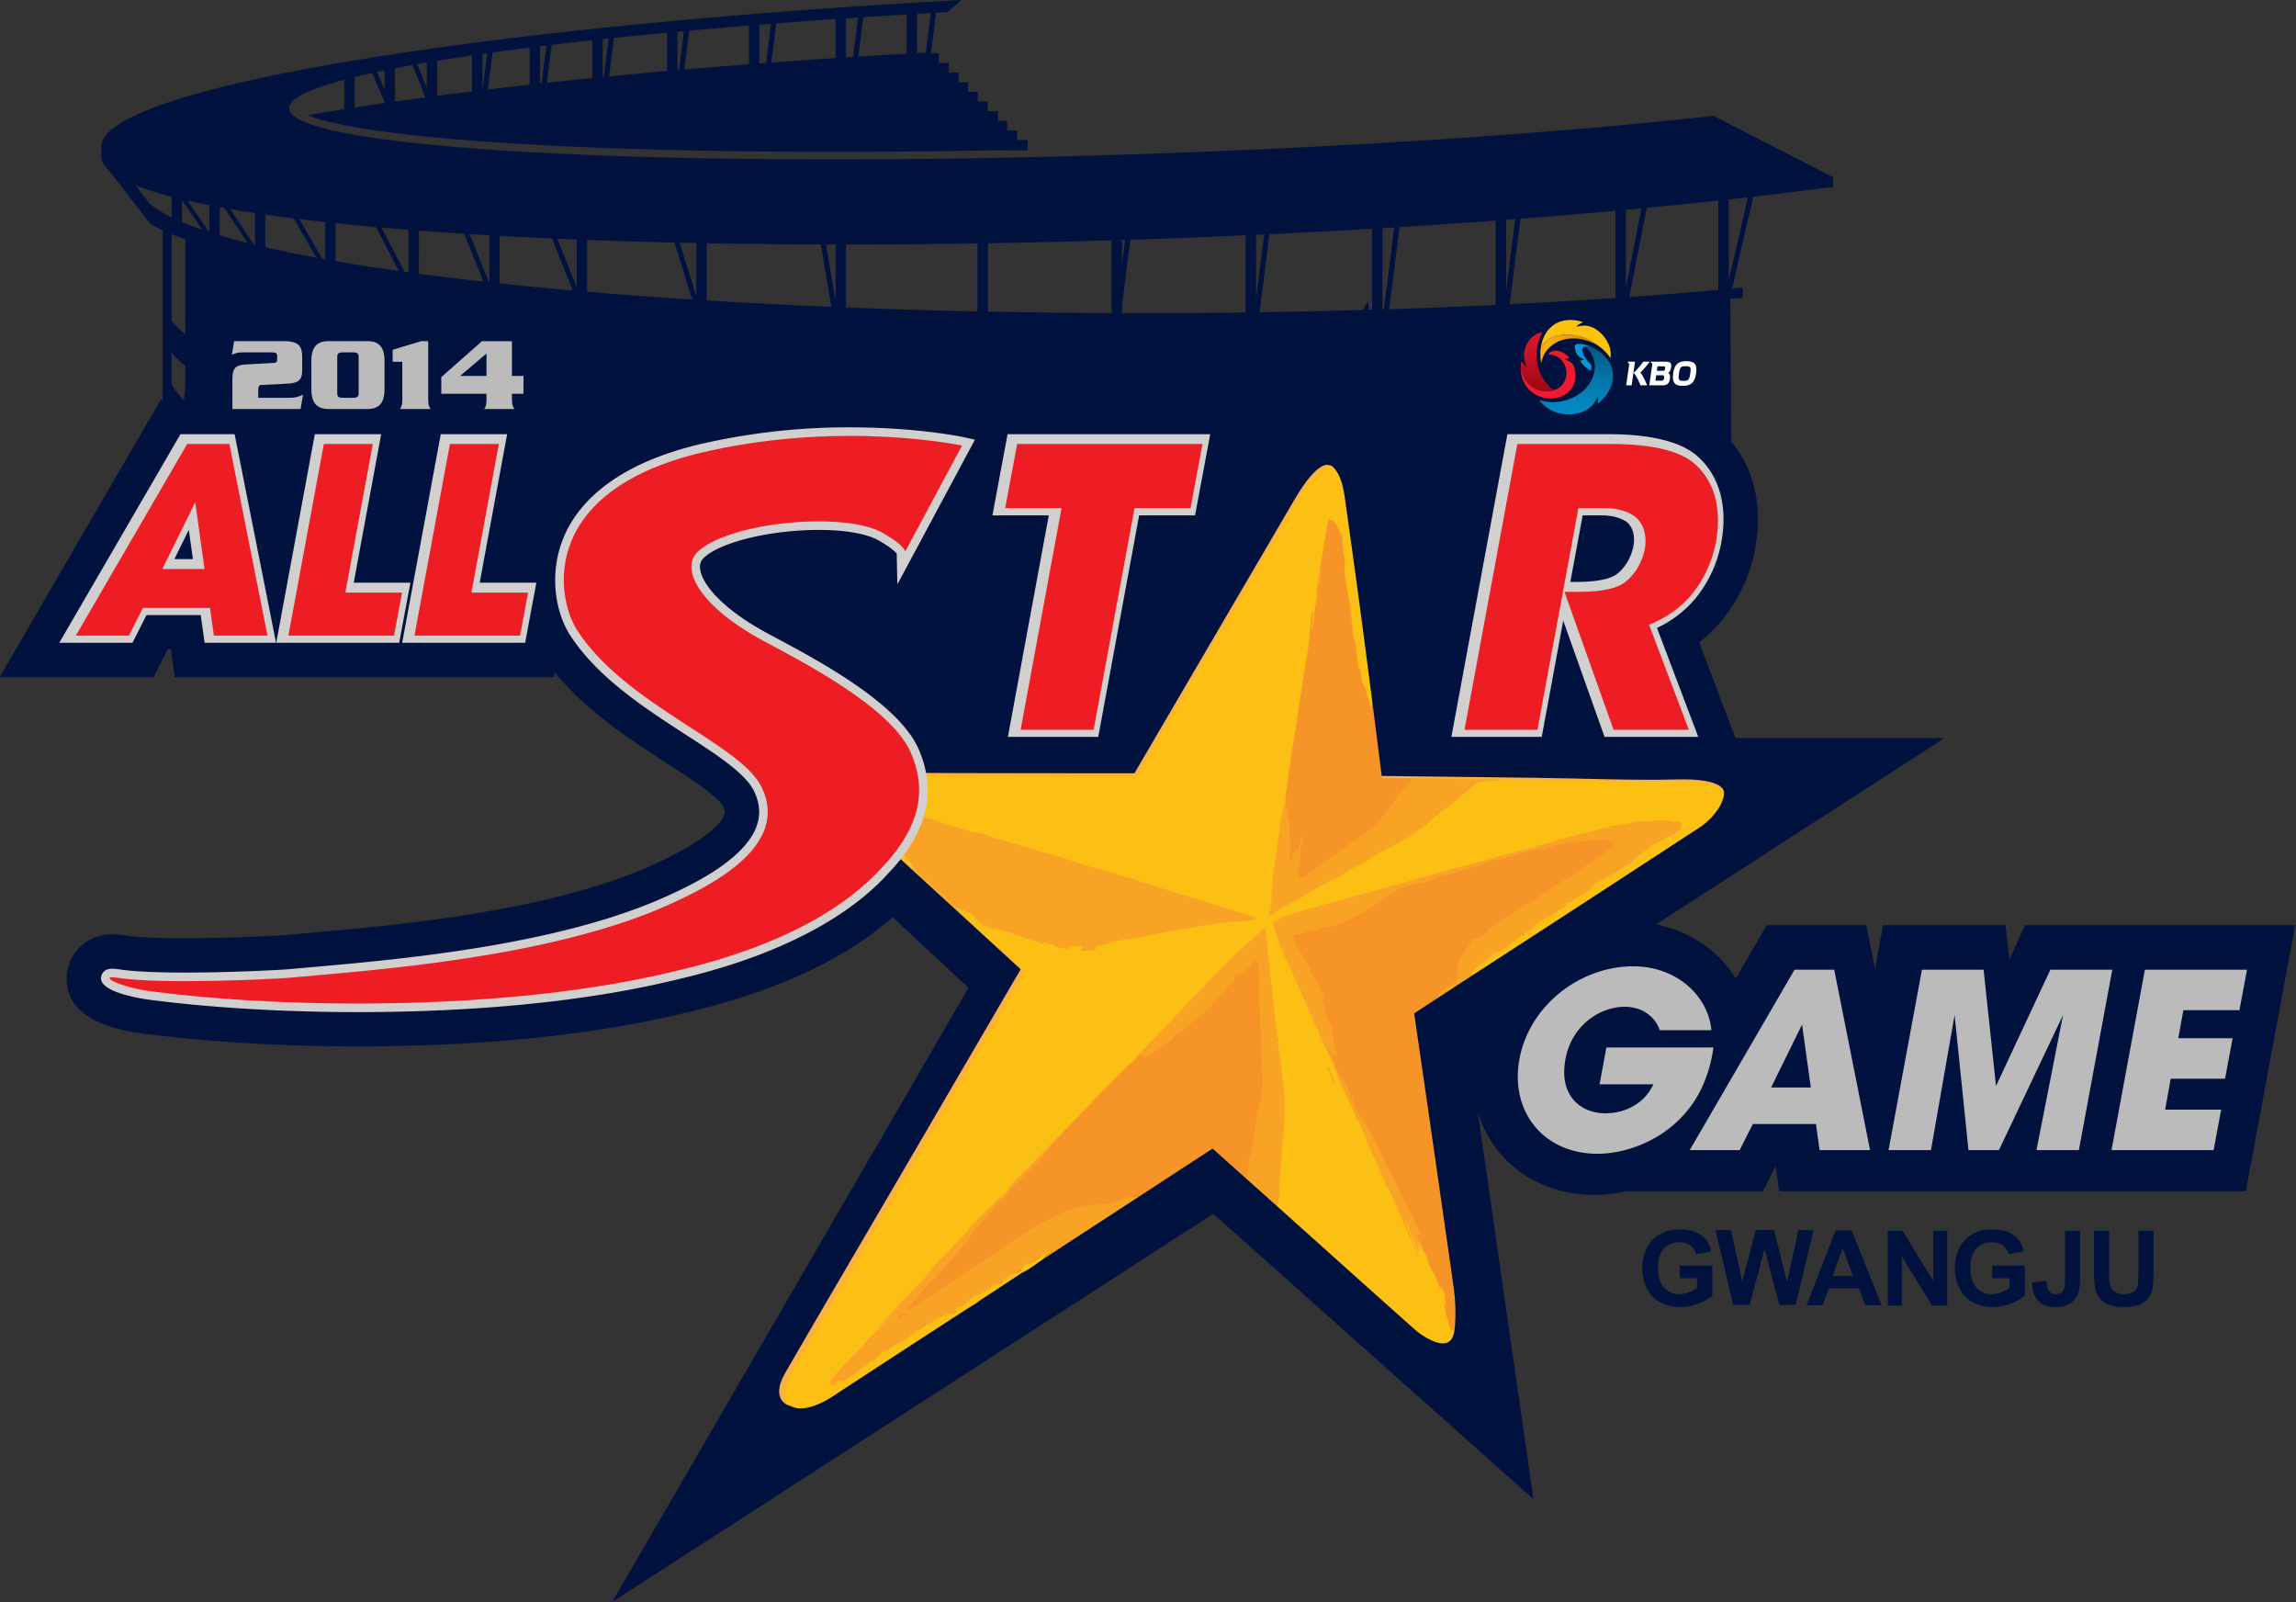 <svg xmlns="http://www.w3.org/2000/svg" width="224.398mm" height="156.58mm" viewBox="0 0 224.398 156.58"><rect x="0" y="0" width="224.398" height="156.58" fill="#333333" stroke="none"/><defs><clipPath id="a"><path d="M489.503 227.201c-1.658 0-2.986.679-3.434 1.881a5.462 5.462 0 0 0 .096 1.906 3.53 3.53 0 0 1 .52-1.424c.64-.981 1.798-1.666 2.939-1.809 1.481-.191 2.573.143 3.888.79-.776-.558-1.527-1.033-2.941-1.26a6.838 6.838 0 0 0-1.055-.084h-.013" clip-rule="evenodd"/></clipPath><clipPath id="c"><path d="M484.667 227.821c-.668.782-.849 1.73-.793 2.355.057.666.297 1.129.346 1.241-.299-.06-.711-.728-.711-.728s-.072.489-.072.708c0 0 .265 3.387 3.742 3.291.211-.007.459-.066.695-.155-.623-.303-1.144-1.024-1.33-1.302-.44-.653-1.902-3.091-.223-6.381-.582.132-1.145.378-1.654.971" clip-rule="evenodd"/></clipPath><clipPath id="e"><path d="M492.988 228.933c0-.002-.003-.002-.003-.002zm-.013-.007-.009-.006.009.006m-.968-.151-.024.003c.78.629 1.233 1.728 1.252 2.536.037 1.537-.918 2.883-1.816 3.545-2.818 2.06-5.555.963-5.555.963s.916 1.314 2.596 1.75c1.927.503 4.508-.114 5.115-2.258.154.278.037 1.027.037 1.027s1.123-.847 1.661-2.07a3.97 3.97 0 0 0 .207-2.691c-.278-1.039-1.356-2.002-2.184-2.485a2.814 2.814 0 0 0-.291-.155c-.002-.002-.004-.002-.008-.003 0-.002-.002-.002-.004-.002l-.004-.002h-.001l-.003-.002-.006-.003c.003 0 .004 0 .006.003l-.006-.003-.004-.002c-.224-.094-.642-.157-.877-.157a.755.755 0 0 0-.091.006" clip-rule="evenodd"/></clipPath><clipPath id="g"><path d="M0-.944h896.955V1121H0Z" clip-rule="evenodd"/></clipPath><clipPath id="h"><path d="M387.667 244.523h124.805v124.311H387.667Z" clip-rule="evenodd"/></clipPath><clipPath id="i"><path d="m512.466 287.856-24.768 6.727-35.801 9.677 35.801-9.677 24.768-6.727s.426-1.98-6.285-1.792c-5.69.153-12.6-.149-19.016-.224-10.703-.125-20.021-.241-20.021-.241s-1.1-8.603-2.389-18.335c-.844-6.328-1.764-13.131-2.522-18.347-.687-4.754-1.994-4.35-1.994-4.35s-1.379-.806-4.496 4.521c-3.65 6.24-8.586 14.671-12.765 21.823l-8.385 14.337s-4.571 0-10.656-.006c-7.231 0-16.602-.022-23.012-.07-4.889-.04-5.215 1.275-5.215 1.275s-1.314 1.776 2.904 5.475c0 0 4.304 3.949 9.01 8.257 5.676 5.209 11.945 10.953 11.945 10.953l-16.443 28.181c-5.211 8.932-10.689 18.234-14.649 25.105-2.033 3.53.405 4.291.405 4.291s1.846.735 5.066-1.365c6.188-4.008 14.123-9.14 21.856-14.148a286853.1 286853.1 0 0 0 28.832-18.67s6.734 6.002 14.189 12.637c4.069 3.619 8.342 7.427 11.856 10.55 4.451 3.969 5.566 2.145 5.566 2.145s1.313-.818.254-8.094c-.834-5.754-1.826-12.611-2.719-18.73l-2.367-16.346s7.615-4.933 16.727-10.828c6.998-4.532 14.894-9.612 20.859-13.497 3.629-2.366 3.465-4.507 3.465-4.507" clip-rule="evenodd"/></clipPath><linearGradient id="b" x1="493.656" x2="486.042" y1="891.882" y2="891.882" gradientUnits="userSpaceOnUse"><stop offset="0%" stop-color="#D68016"/><stop offset="1%" stop-color="#D68117"/><stop offset="2%" stop-color="#D68117"/><stop offset="3%" stop-color="#D78217"/><stop offset="4%" stop-color="#D78217"/><stop offset="5%" stop-color="#D88317"/><stop offset="6%" stop-color="#D88317"/><stop offset="7%" stop-color="#D98417"/><stop offset="8%" stop-color="#D98417"/><stop offset="9%" stop-color="#DA8517"/><stop offset="10%" stop-color="#DA8517"/><stop offset="11%" stop-color="#DB8617"/><stop offset="12%" stop-color="#DB8617"/><stop offset="13%" stop-color="#DC8717"/><stop offset="14%" stop-color="#DC8717"/><stop offset="15%" stop-color="#DD8817"/><stop offset="16%" stop-color="#DD8817"/><stop offset="17%" stop-color="#DE8A17"/><stop offset="18%" stop-color="#DE8A17"/><stop offset="19%" stop-color="#DF8B17"/><stop offset="20%" stop-color="#DF8B17"/><stop offset="21%" stop-color="#E08C17"/><stop offset="22%" stop-color="#E08C17"/><stop offset="23%" stop-color="#E18D17"/><stop offset="24%" stop-color="#E18E17"/><stop offset="25%" stop-color="#E28E17"/><stop offset="26%" stop-color="#E28F17"/><stop offset="27%" stop-color="#E38F17"/><stop offset="28%" stop-color="#E39017"/><stop offset="29%" stop-color="#E39017"/><stop offset="30%" stop-color="#E49117"/><stop offset="31%" stop-color="#E49117"/><stop offset="32%" stop-color="#E59217"/><stop offset="33%" stop-color="#E59217"/><stop offset="34%" stop-color="#E69317"/><stop offset="35%" stop-color="#E69417"/><stop offset="36%" stop-color="#E69417"/><stop offset="37%" stop-color="#E79517"/><stop offset="38%" stop-color="#E79518"/><stop offset="39%" stop-color="#E89618"/><stop offset="40%" stop-color="#E89618"/><stop offset="41%" stop-color="#E99718"/><stop offset="42%" stop-color="#E99718"/><stop offset="43%" stop-color="#E99818"/><stop offset="44%" stop-color="#EA9818"/><stop offset="45%" stop-color="#EA9918"/><stop offset="46%" stop-color="#EB9918"/><stop offset="47%" stop-color="#EB9918"/><stop offset="48%" stop-color="#EB9A18"/><stop offset="49%" stop-color="#EC9B18"/><stop offset="50%" stop-color="#EC9B18"/><stop offset="51%" stop-color="#EC9C18"/><stop offset="52%" stop-color="#EC9C18"/><stop offset="53%" stop-color="#ED9D18"/><stop offset="54%" stop-color="#ED9D18"/><stop offset="55%" stop-color="#EE9E18"/><stop offset="56%" stop-color="#EE9E18"/><stop offset="57%" stop-color="#EE9E18"/><stop offset="58%" stop-color="#EF9F18"/><stop offset="59%" stop-color="#EFA018"/><stop offset="60%" stop-color="#EFA018"/><stop offset="61%" stop-color="#F0A118"/><stop offset="62%" stop-color="#F0A118"/><stop offset="63%" stop-color="#F1A218"/><stop offset="64%" stop-color="#F1A218"/><stop offset="65%" stop-color="#F1A218"/><stop offset="66%" stop-color="#F2A318"/><stop offset="67%" stop-color="#F2A318"/><stop offset="68%" stop-color="#F2A318"/><stop offset="69%" stop-color="#F3A418"/><stop offset="70%" stop-color="#F3A518"/><stop offset="71%" stop-color="#F3A518"/><stop offset="72%" stop-color="#F4A618"/><stop offset="73%" stop-color="#F4A618"/><stop offset="74%" stop-color="#F4A618"/><stop offset="75%" stop-color="#F5A718"/><stop offset="76%" stop-color="#F5A718"/><stop offset="77%" stop-color="#F5A718"/><stop offset="78%" stop-color="#F6A818"/><stop offset="79%" stop-color="#F6A918"/><stop offset="80%" stop-color="#F6A918"/><stop offset="81%" stop-color="#F6A918"/><stop offset="82%" stop-color="#F7AA18"/><stop offset="83%" stop-color="#F7AA18"/><stop offset="84%" stop-color="#F7AA18"/><stop offset="85%" stop-color="#F8AB18"/><stop offset="86%" stop-color="#F8AB18"/><stop offset="87%" stop-color="#F8AB18"/><stop offset="88%" stop-color="#F8AB18"/><stop offset="89%" stop-color="#F9AC17"/><stop offset="90%" stop-color="#F9AC17"/><stop offset="91%" stop-color="#F9AC17"/><stop offset="92%" stop-color="#F9AC17"/><stop offset="93%" stop-color="#F9AC17"/><stop offset="94%" stop-color="#FAAE17"/><stop offset="95%" stop-color="#FAAE17"/><stop offset="96%" stop-color="#FAAE17"/><stop offset="97%" stop-color="#FAAE17"/><stop offset="98%" stop-color="#FAAE17"/><stop offset="99%" stop-color="#FAAE17"/><stop offset="100%" stop-color="#FAAE17"/></linearGradient><linearGradient id="d" x1="485.719" x2="485.719" y1="886.444" y2="894.232" gradientUnits="userSpaceOnUse"><stop offset="0%" stop-color="#9E0615"/><stop offset="1%" stop-color="#9F0716"/><stop offset="2%" stop-color="#A00716"/><stop offset="3%" stop-color="#A00716"/><stop offset="4%" stop-color="#A10816"/><stop offset="5%" stop-color="#A20817"/><stop offset="6%" stop-color="#A30817"/><stop offset="7%" stop-color="#A30817"/><stop offset="8%" stop-color="#A40818"/><stop offset="9%" stop-color="#A50918"/><stop offset="10%" stop-color="#A50918"/><stop offset="11%" stop-color="#A60919"/><stop offset="12%" stop-color="#A70919"/><stop offset="13%" stop-color="#A80919"/><stop offset="14%" stop-color="#A80A19"/><stop offset="15%" stop-color="#A90A1A"/><stop offset="16%" stop-color="#AA0A1A"/><stop offset="17%" stop-color="#AA0A1A"/><stop offset="18%" stop-color="#AB0B1B"/><stop offset="19%" stop-color="#AC0B1B"/><stop offset="20%" stop-color="#AC0B1B"/><stop offset="21%" stop-color="#AD0B1C"/><stop offset="22%" stop-color="#AE0B1C"/><stop offset="23%" stop-color="#AF0C1C"/><stop offset="24%" stop-color="#AF0C1C"/><stop offset="25%" stop-color="#B00C1D"/><stop offset="26%" stop-color="#B10C1D"/><stop offset="27%" stop-color="#B10C1D"/><stop offset="28%" stop-color="#B20D1E"/><stop offset="29%" stop-color="#B20D1E"/><stop offset="30%" stop-color="#B30D1E"/><stop offset="31%" stop-color="#B40D1E"/><stop offset="32%" stop-color="#B50D1F"/><stop offset="33%" stop-color="#B50E1F"/><stop offset="34%" stop-color="#B50E1F"/><stop offset="35%" stop-color="#B70E1F"/><stop offset="36%" stop-color="#B70E1F"/><stop offset="37%" stop-color="#B80E20"/><stop offset="38%" stop-color="#B90F20"/><stop offset="39%" stop-color="#B90F20"/><stop offset="40%" stop-color="#BA0F20"/><stop offset="41%" stop-color="#BB0F21"/><stop offset="42%" stop-color="#BB0F21"/><stop offset="43%" stop-color="#BC1021"/><stop offset="44%" stop-color="#BD1021"/><stop offset="45%" stop-color="#BD1021"/><stop offset="46%" stop-color="#BE1022"/><stop offset="47%" stop-color="#BF1022"/><stop offset="48%" stop-color="#BF1022"/><stop offset="49%" stop-color="#BF1022"/><stop offset="50%" stop-color="#C01123"/><stop offset="51%" stop-color="#C11123"/><stop offset="52%" stop-color="#C21123"/><stop offset="53%" stop-color="#C21123"/><stop offset="54%" stop-color="#C21123"/><stop offset="55%" stop-color="#C41224"/><stop offset="56%" stop-color="#C41224"/><stop offset="57%" stop-color="#C51224"/><stop offset="58%" stop-color="#C51224"/><stop offset="59%" stop-color="#C61224"/><stop offset="60%" stop-color="#C61325"/><stop offset="61%" stop-color="#C71325"/><stop offset="62%" stop-color="#C71325"/><stop offset="63%" stop-color="#C81325"/><stop offset="64%" stop-color="#C91325"/><stop offset="65%" stop-color="#C91326"/><stop offset="66%" stop-color="#C91326"/><stop offset="67%" stop-color="#CA1426"/><stop offset="68%" stop-color="#CB1426"/><stop offset="69%" stop-color="#CB1426"/><stop offset="70%" stop-color="#CC1426"/><stop offset="71%" stop-color="#CC1427"/><stop offset="72%" stop-color="#CC1427"/><stop offset="73%" stop-color="#CD1527"/><stop offset="74%" stop-color="#CE1527"/><stop offset="75%" stop-color="#CE1527"/><stop offset="76%" stop-color="#CF1527"/><stop offset="77%" stop-color="#CF1528"/><stop offset="78%" stop-color="#CF1528"/><stop offset="79%" stop-color="#D01528"/><stop offset="80%" stop-color="#D01528"/><stop offset="81%" stop-color="#D11528"/><stop offset="82%" stop-color="#D21528"/><stop offset="83%" stop-color="#D21528"/><stop offset="84%" stop-color="#D31628"/><stop offset="85%" stop-color="#D31628"/><stop offset="86%" stop-color="#D41628"/><stop offset="87%" stop-color="#D41628"/><stop offset="88%" stop-color="#D51629"/><stop offset="89%" stop-color="#D51629"/><stop offset="90%" stop-color="#D51629"/><stop offset="91%" stop-color="#D51629"/><stop offset="92%" stop-color="#D61629"/><stop offset="93%" stop-color="#D61629"/><stop offset="94%" stop-color="#D61629"/><stop offset="95%" stop-color="#D71629"/><stop offset="96%" stop-color="#D71629"/><stop offset="97%" stop-color="#D71629"/><stop offset="98%" stop-color="#D81629"/><stop offset="99%" stop-color="#D81629"/><stop offset="100%" stop-color="#D81629"/></linearGradient><linearGradient id="f" x1="490.812" x2="490.812" y1="892.132" y2="883.203" gradientUnits="userSpaceOnUse"><stop offset="0%" stop-color="#015881"/><stop offset="1%" stop-color="#025982"/><stop offset="2%" stop-color="#025983"/><stop offset="3%" stop-color="#025A84"/><stop offset="4%" stop-color="#025B85"/><stop offset="5%" stop-color="#025B86"/><stop offset="6%" stop-color="#025C86"/><stop offset="7%" stop-color="#025D87"/><stop offset="8%" stop-color="#025D88"/><stop offset="9%" stop-color="#025E89"/><stop offset="10%" stop-color="#035F8A"/><stop offset="11%" stop-color="#035F8B"/><stop offset="12%" stop-color="#03608C"/><stop offset="13%" stop-color="#03608D"/><stop offset="14%" stop-color="#03618D"/><stop offset="15%" stop-color="#03628E"/><stop offset="16%" stop-color="#03628F"/><stop offset="17%" stop-color="#036390"/><stop offset="18%" stop-color="#036491"/><stop offset="19%" stop-color="#036492"/><stop offset="20%" stop-color="#036593"/><stop offset="21%" stop-color="#036694"/><stop offset="22%" stop-color="#036694"/><stop offset="23%" stop-color="#036795"/><stop offset="24%" stop-color="#036796"/><stop offset="25%" stop-color="#036897"/><stop offset="26%" stop-color="#046998"/><stop offset="27%" stop-color="#046999"/><stop offset="28%" stop-color="#046A99"/><stop offset="29%" stop-color="#046B9A"/><stop offset="30%" stop-color="#046B9B"/><stop offset="31%" stop-color="#046C9C"/><stop offset="32%" stop-color="#046C9D"/><stop offset="33%" stop-color="#046D9D"/><stop offset="34%" stop-color="#046E9E"/><stop offset="35%" stop-color="#046E9F"/><stop offset="36%" stop-color="#046FA0"/><stop offset="37%" stop-color="#046FA1"/><stop offset="38%" stop-color="#0470A1"/><stop offset="39%" stop-color="#0471A2"/><stop offset="40%" stop-color="#0471A3"/><stop offset="41%" stop-color="#0472A4"/><stop offset="42%" stop-color="#0472A4"/><stop offset="43%" stop-color="#0473A5"/><stop offset="44%" stop-color="#0473A6"/><stop offset="45%" stop-color="#0474A7"/><stop offset="46%" stop-color="#0474A7"/><stop offset="47%" stop-color="#0475A8"/><stop offset="48%" stop-color="#0476A9"/><stop offset="49%" stop-color="#0476A9"/><stop offset="50%" stop-color="#0477AA"/><stop offset="51%" stop-color="#0477AB"/><stop offset="52%" stop-color="#0478AB"/><stop offset="53%" stop-color="#0478AC"/><stop offset="54%" stop-color="#0479AD"/><stop offset="55%" stop-color="#0479AD"/><stop offset="56%" stop-color="#047AAE"/><stop offset="57%" stop-color="#047AAF"/><stop offset="58%" stop-color="#047BAF"/><stop offset="59%" stop-color="#047BB0"/><stop offset="60%" stop-color="#047CB1"/><stop offset="61%" stop-color="#047CB1"/><stop offset="62%" stop-color="#047CB2"/><stop offset="63%" stop-color="#057DB3"/><stop offset="64%" stop-color="#057DB3"/><stop offset="65%" stop-color="#057EB4"/><stop offset="66%" stop-color="#057EB4"/><stop offset="67%" stop-color="#057FB5"/><stop offset="68%" stop-color="#057FB6"/><stop offset="69%" stop-color="#0580B6"/><stop offset="70%" stop-color="#0580B7"/><stop offset="71%" stop-color="#0580B7"/><stop offset="72%" stop-color="#0581B8"/><stop offset="73%" stop-color="#0581B9"/><stop offset="74%" stop-color="#0582B9"/><stop offset="75%" stop-color="#0582B9"/><stop offset="76%" stop-color="#0583BA"/><stop offset="77%" stop-color="#0583BB"/><stop offset="78%" stop-color="#0583BB"/><stop offset="79%" stop-color="#0584BC"/><stop offset="80%" stop-color="#0584BC"/><stop offset="81%" stop-color="#0584BC"/><stop offset="82%" stop-color="#0585BD"/><stop offset="83%" stop-color="#0585BE"/><stop offset="84%" stop-color="#0585BE"/><stop offset="85%" stop-color="#0585BE"/><stop offset="86%" stop-color="#0586BF"/><stop offset="87%" stop-color="#0586C0"/><stop offset="88%" stop-color="#0586C0"/><stop offset="89%" stop-color="#0587C1"/><stop offset="90%" stop-color="#0587C1"/><stop offset="91%" stop-color="#0587C1"/><stop offset="92%" stop-color="#0588C2"/><stop offset="93%" stop-color="#0588C2"/><stop offset="94%" stop-color="#0588C3"/><stop offset="95%" stop-color="#0588C3"/><stop offset="96%" stop-color="#0589C3"/><stop offset="97%" stop-color="#0589C3"/><stop offset="98%" stop-color="#0589C3"/><stop offset="99%" stop-color="#0489C4"/><stop offset="100%" stop-color="#0489C4"/></linearGradient><pattern id="j" width="127" height="126" x="0" y="0" patternTransform="translate(386.614 751.379)" patternUnits="userSpaceOnUse"><image width="127" height="126"/></pattern></defs><path fill="#00123d" d="m171.843 49.691-.725 1.61-.184-1.61h-5.707l-.377 2.036-.404-2.036h-4.643l-1.446 2.488c-.783-1.282-2.126-2.21-3.716-2.525l13.45-8.687h-9.75L156.65 36.5c.4-.307.76-.654 1.074-1.036a7.355 7.355 0 0 0 1.532-3.312c.415-2.238-.145-4.184-1.57-5.475-1.087-.994-2.818-1.477-5.29-1.477h-6.016l-2.65 14.31-2.523-18.904-6.72 11.524 1.293-6.93h-12.705l-.046.249-.329-.07c-.094-.021-2.348-.497-5.648-.497-2.393 0-4.733.247-6.945.734-5.12 1.105-7.11 3.535-7.88 5.378-.157.38-.27.757-.354 1.13h-.16l1.278-6.924H90.77l-.528 2.856-.568-2.856h-4.758l-7.511 12.925h7.18l.65-1.29h.154l.181 1.29h17.667l.044-.235c1.475 1.819 3.534 3.153 5.233 4.254.952.617 2.392 1.55 2.627 1.996.112.234.08.325.055.392-.13.362-.724 1.142-3.245 2.307-4.81 2.222-12.184 2.868-16.146 3.215-.402.036-.77.068-1.097.099a79.93 79.93 0 0 1-4.651.148c-1.66 0-2.477-.075-2.871-.138l-.038-.005a3.557 3.557 0 0 0-.487-.037c-1.313 0-2.076.995-2.128 1.932-.084 1.516 1.205 2.433 3.797 2.72 2.872.368 6.344.57 9.775.57 3.993 0 9.855-.264 15.084-1.522 4.267-.975 7.572-2.487 9.852-4.503l3.538 3.294-16.614 28.635 28.029-18.1 14.93 13.304-2.596-18.051c.212.69.543 1.33 1.001 1.88 1.066 1.28 2.647 1.983 4.452 1.983.452 0 .957-.055 1.483-.17h6.365l.59-1.17.165 1.17h21.757l2.303-12.402z" style="stroke-width:.353" transform="translate(-162.274 -13.748) scale(2.096)"/><path fill="#00123d" d="M153.317 40.987c.73-.438 3.684-6.522 4.167-7.901l.704-2.007c.762-2.293-.04-3.768-.04-3.768l-.044-6.824c.215-.021.36-.01.573-.03v-.49l-.491.048.986-4.286c1.288-.147 2.532-.3 3.724-.457V14.8l-.033.004-5.539-2.844c-7.01.774-16.141 1.412-26.14 1.761-22.178.775-40.212-.169-40.28-2.107-.015-.44.896-.892 2.57-1.34v1.375a124 124 0 0 0-1.709.281c3.284 1.29 16.131 1.942 32.31 1.632v.01h1.263v-.487h-.491v-.448h-.46l-.005-.006v-.443h-.425v-.447h-.483v-.45h-.456l-.002-.003v-.444h-.45v-.449h-.453v-.449h-.454v-.448h-.46V9.05h-.371l.237-1.882h-.24l.772-.044.649-.566C99.4 7.816 82.11 10.68 82.146 13.403v-.007.473c.007.215.127.425.348.627l1.917 2.472v.012c.176.105.377.21.596.312v8.1l2.234 10.243zm4.713-25.13.893-.1-.893 3.875zm-37.85-8.65.641-.04-.232 1.844-.41.023zm-2.505.155a701.51 701.51 0 0 1 2.02-.128v1.827c-.757.043-1.509.089-2.251.136zm-.808.054.563-.038-.232 1.835-.331.02zm-3.25.235c.903-.07 1.826-.138 2.766-.203v1.818a313.24 313.24 0 0 0-2.997.21zm-.792.062c.182-.015.364-.03.546-.043l-.23 1.823-.316.025zm-3.267.276c.904-.082 1.833-.16 2.784-.239v1.804c-1.022.079-2.025.16-3.012.245zm-.245.021-.23 1.81a5.147 5.147 0 0 0-.072.007v-1.78h-.088l.39-.037m-3.267.32c.802-.084 1.63-.167 2.48-.246V9.87c-.918.08-1.82.166-2.707.252zm-.522.056c.091-.011.183-.02.275-.03l-.226 1.788-.049.005zm-2.38.267c.614-.073 1.246-.145 1.896-.216v1.76c-.719.072-1.425.146-2.118.22zm-.543.066.297-.036-.223 1.761-.074.008zm-2.213.288a128.55 128.55 0 0 1 1.73-.227v1.727c-.661.073-1.312.148-1.948.223zm-.47.065.222-.031-.216 1.719h-.005zm-2.114.322a87.461 87.461 0 0 1 1.63-.251v1.676c-.553.069-1.096.137-1.63.207zm-.483.082v1.173l-.442-1.097c.144-.026.292-.052.442-.076m-1.482.268c.262-.051.533-.101.813-.152l.608 1.507c-.482.064-.956.13-1.42.196zm-.484.096v.913l-.357-.838c.116-.026.236-.05.357-.075m-1.398.311c.258-.063.53-.127.818-.188l.58 1.358v.043c-.476.069-.94.138-1.398.209zm63.588 5.758v4.164c-1.335.121-2.72.232-4.153.333l.813-4.158c1.143-.11 2.256-.222 3.34-.34m-4.311.432.723-.069-.723 3.701zm-.484.043v4.069a267.7 267.7 0 0 1-4.937.292l.504-3.988a323.22 323.22 0 0 0 4.433-.373m-5.103.424.425-.033-.425 3.362zm-.485.036v3.932c-1.615.078-3.273.146-4.968.2l.484-3.828a395.35 395.35 0 0 0 4.484-.304m-5.28.352.55-.032-.481 3.82-.07.001zm-.485.03v3.774c-.451.014-.913.024-1.37.037l-.002-.024-.016.024c-1.27.033-2.552.062-3.856.081l.459-3.639c1.62-.076 3.217-.162 4.785-.254m-5.406.283.377-.017-.377 2.987zm-4.737.19a372.3 372.3 0 0 0 4.252-.168v3.597a348.42 348.42 0 0 1-4.827.032l-.94-.002V20.8l.387-3.063c.375-.013.752-.025 1.128-.04m-7.77.203a437.67 437.67 0 0 0 6.398-.156l-.143 1.132v-1.112h-.484v3.39c-1.956-.006-3.882-.03-5.77-.067zm-6.617.057c1.993 0 4.04-.017 6.133-.05v3.17a342.68 342.68 0 0 1-6.133-.184zm-.485 0v2.614l-.443-2.615h.443m-6.01-.056c1.723.03 3.499.05 5.324.055l.493 2.91a289.566 289.566 0 0 1-5.817-.3zm-.483-.01v2.477l-.774-2.493.774.016m-5.09-.145c1.314.048 2.675.09 4.072.123l.823 2.655c-1.694-.108-3.329-.23-4.896-.364zm-.486-.02v2.22l-.91-2.258c.3.014.604.026.91.038m-3.594-.17c.793.045 1.605.085 2.437.12l.977 2.427a188.312 188.312 0 0 1-3.414-.332zm-.484-.027v2.19l-.017-.002-.904-2.242.921.054m-3.281-.218c.685.052 1.387.101 2.11.147l.9 2.231a145.54 145.54 0 0 1-3.01-.366Zm-.484-.037v1.983l-.187-.025-1.074-2.063c.41.037.832.072 1.26.105m-3.399-.31c.607.063 1.234.125 1.884.183l1.067 2.048a96.095 96.095 0 0 1-2.951-.46zm-.484-.052v1.738l-.14-.026-1.07-1.852c.392.048.796.095 1.21.14m-2.794-.35c.425.061.866.12 1.322.178l1.06 1.834a54.554 54.554 0 0 1-2.382-.489zm-.484-.07v1.48a1.11 1.11 0 0 1-.049-.013l-1.105-1.653c.37.063.754.126 1.154.186m-1.641-.273c.07.013.141.024.213.038l1.089 1.63a29.407 29.407 0 0 1-1.302-.355zm-.484-.092v1.255l-.009-.003-1.012-1.467c.323.074.663.145 1.02.215m-1.276-.233.952 1.38a14.598 14.598 0 0 1-.952-.36Zm-.485 5.611v-4.028c.201.085.417.167.645.25v4.42a3.799 3.799 0 0 1-.645-.642m.645 2.122v.95l-.073.657-.407-.486c-.058-.088-.117-.176-.165-.265V22.98c.166.217.381.433.645.646m-1.656-7.568v.01l-.673-.868c.466.185 1.032.363 1.686.533v.96c-.424-.207-.765-.42-1.013-.635" style="stroke-width:.353" transform="translate(-162.274 -13.748) scale(2.096)"/><path fill="#d1d0ce" d="m124.418 40.912 1.906-10.325h-2.628l.707-3.787h9.45l-.708 3.787h-2.608l-1.906 10.325zm27.822.001-1.928-5.42-1.001 5.42h-4.214l2.612-14.113h4.686c2.026 0 3.443.356 4.21 1.058 1.004.91 1.387 2.331 1.077 4.002a5.774 5.774 0 0 1-1.198 2.591 5.22 5.22 0 0 1-1.799 1.383l1.924 5.079zm-1.445-7.223c.646 0 1.449-.035 1.924-.307.325-.187.737-.696.867-1.366.089-.494-.04-.925-.346-1.147-.248-.17-.682-.284-1.096-.284h-.926l-.574 3.104zm-63.833 2.835-.181-1.29h-2.53l-.652 1.29h-3.414l5.652-9.725h2.524l1.932 9.725zm-.547-3.9-.19-1.366-.673 1.367zm3.886 3.9 1.8-9.725h3.094l-1.28 6.923h2.643l-.523 2.802zm5.873 0 1.8-9.725h3.094l-1.279 6.923h2.642l-.523 2.802z" style="stroke-width:.353" transform="translate(-162.274 -13.748) scale(2.096)"/><g clip-path="url(#a)" transform="translate(-209.12 -135.43) scale(.74)"><path fill="url(#b)" d="M493.656 0v1121h-7.614V0" style="fill:url(#b)" transform="matrix(1 0 0 -1 0 1121)"/><path fill="#d68017" fill-rule="evenodd" d="M493.656 1121V0H896v1121"/><path fill="#faaf17" fill-rule="evenodd" d="M486.042 1121V0H0v1121"/></g><g clip-path="url(#c)" transform="translate(-209.12 -135.43) scale(.74)"><path fill="url(#d)" d="M0 886.444h896v7.788H0" style="fill:url(#d)" transform="matrix(1 0 0 -1 0 1121)"/><path fill="#9e0715" fill-rule="evenodd" d="M0 234.556h896V1121H0"/><path fill="#d81629" fill-rule="evenodd" d="M0 226.768h896V0H0"/></g><g clip-path="url(#e)" transform="translate(-209.12 -135.43) scale(.74)"><path fill="url(#f)" d="M0 892.132h896v-8.93H0" style="fill:url(#f)" transform="matrix(1 0 0 -1 0 1121)"/><path fill="#025881" fill-rule="evenodd" d="M0 228.868h896V0H0"/><path fill="#0589c4" fill-rule="evenodd" d="M0 237.797h896V1121H0"/></g><g clip-path="url(#g)" transform="translate(-209.12 -135.43) scale(.74)"><path fill="#fdc20e" d="M487.86 225.872c1.684-1.15 3.816-.32 3.816-.32s-.834.377-.84.589c.217-.047.688-.147 1.096-.13 1.285.05 2.526 1.137 3.11 2.44.423.953.267 1.848.267 1.848s-.603-.892-1.437-1.494c-.924-.667-1.674-1.26-3.3-1.52-2.142-.338-3.962.345-4.503 1.797.238-1.901 1.158-2.778 1.791-3.21"/><path fill="#ee1a2e" d="M489.278 230.482c.133-.077.42-.168.604-.224-.524-.596-1.309-1.031-2.047-.911-.289.048-.563.134-.78.5.442-.07 1.108.148 1.46.432 1.341 1.074 1.243 3.017-.014 3.93-.336.246-.903.464-1.323.476-3.476.1-3.742-3.288-3.742-3.288s-.256 3.205 2.893 4.1c1.47.419 3.185-.08 3.941-1.35.49-.82.502-1.745.22-2.675-.198-.611-.546-.73-1.212-.99"/><path fill="#0695d6" d="M492.622 231.008a2.884 2.884 0 0 1-.604-.686c-.353-.543-.785-1.456-.01-1.547.2-.024.75.047.997.165-.543-.256-1.016-.41-1.428-.479-.23-.038-.56-.076-.769.013-.332.136-.21.582-.129.873.041.151.078.26.197.461.115.196.418.434.951.66-.11.061-.369.138-.549.183.207.31.444.593.71.826.544.473.745.488.745.488s.07-.319.041-.639a.473.473 0 0 0-.152-.318"/><path fill="#fff" d="M500.499 230.775h-.861c-.606.806-1.118 1.334-1.305 1.474.154.07.52.613.936 1.646h.867c-.412-1.033-.778-1.584-.899-1.688.157-.13.627-.626 1.262-1.432m-2.971 0c.084.144.26.172.232.403l-.39 2.717h.72l.446-3.12zm4.981.909c-.03.215-.103.296-.244.296h-.85l.086-.592h.848c.139 0 .189.083.16.296m-.131 1.253c-.035.24-.123.345-.277.345h-.871l.103-.715h.854c.158 0 .228.113.19.37m.929-1.412c.07-.488-.047-.75-.67-.75h-2.06c.087.144.265.172.236.403l-.393 2.717h1.782c.505 0 .857-.215.945-.841.068-.487-.045-.8-.334-.8.269 0 .433-.298.494-.73m2.53.793c.124-.85.02-.949-.61-.949s-.763.098-.884.95c-.123.863-.025.988.604.988.631 0 .767-.125.89-.989m.77-.009c-.184 1.284-.754 1.655-1.752 1.655-1.002 0-1.465-.37-1.28-1.655.182-1.269.745-1.602 1.747-1.602.996 0 1.47.333 1.285 1.602"/><path fill="#bbb" d="M320.753 235.54c.896 0 1.107-.1 1.863-.393l-.322 1.877h-9.006v-3.992c0-1.526.545-1.821 1.736-1.89l3.643-.197c.434-.014.53-.14.53-.49v-.49c0-.252-.153-.421-.657-.421h-3.922c-.504 0-.98.099-1.4.322l.293-1.806h6.61c2.019 0 2.384.784 2.384 2.044v1.793c0 1.345-.52 1.709-2.004 1.78l-3.39.168c-.35.013-.405.294-.405.588v1.107zm10.362-7.48c1.455 0 2.267.7 2.267 2.632v3.698c0 1.934-.812 2.633-2.267 2.633h-5.127c-1.457 0-2.27-.7-2.27-2.633v-3.698c0-1.933.813-2.633 2.27-2.633zm-3.307 1.483c-.45 0-.672.141-.672.575v4.847c0 .433.223.574.672.574h1.484c.45 0 .672-.14.672-.574v-4.847c0-.434-.222-.575-.672-.575zm11.339 6.249c0 .672.127.966.322 1.232h-4.049c.198-.266.31-.56.31-1.232v-5.001h-1.276v-1.583l3.783-1.148h.91zm12.589-3.138v2.354h-1.526v.784c0 .672.125.966.323 1.232h-3.993c.196-.266.307-.56.307-1.232v-.784h-5.967v-2.2l5.365-4.735h3.965v4.58zm-4.89-2.956-3.485 2.956h3.486z"/><path fill="#ee1c23" d="M422.798 250.106h-7.445l1.58-8.465h24.478l-1.58 8.465h-7.394l-5.405 29.271h-9.638zm60.203-8.465h12.34c5.916 0 9.385 1.07 11.17 2.702 2.701 2.447 3.467 6.171 2.701 10.301-.561 2.906-1.785 5.151-3.16 6.834-1.633 1.988-3.723 3.264-5.662 4.028l5.254 13.871h-9.946l-6.476-18.206h1.582c2.447 0 4.59-.203 6.017-1.018 1.325-.766 2.6-2.55 3.008-4.642.358-1.988-.305-3.569-1.428-4.386-.968-.663-2.447-1.019-3.773-1.019h-3.568l-5.407 29.271h-9.638zM299.626 266.94h-7.01l14.702-25.298h5.573l5.027 25.299h-7.077l-.513-3.657h-8.856zm8.753-17.606-4.343 8.82h5.573zm16.989-7.693h6.463l-3.625 19.624h7.488l-1.06 5.676h-13.95zm16.651 0h6.46l-3.623 19.624h7.487l-1.06 5.676h-13.95z"/><path fill="#bbb" d="M501.806 319.047a4.39 4.39 0 0 0-.967-1.609c-.836-.869-2.027-1.48-3.701-1.48-2.992 0-6.92 2.22-7.787 6.92-.934 4.99 2.219 7.144 5.213 7.144 1.513 0 2.832-.385 3.926-1.06 1.095-.645 1.93-1.612 2.478-2.77h-7.113l.902-4.86h14.129c-.193 1.707-.902 4.508-2.35 6.824-3.283 5.246-9.011 7.21-12.937 7.21-7.21 0-11.588-5.633-10.332-12.489 1.318-7.113 8.014-12.263 15.03-12.263 5.698 0 9.88 3.831 10.33 8.433zm10.553 15.836h-6.596l13.838-23.817h5.246l4.732 23.817h-6.664l-.482-3.443h-8.334zm8.238-16.576-4.084 8.305h5.244zm11.426 16.576 4.408-23.817h8.143l1.642 15.352 7.176-15.352h8.176l-4.41 23.817h-5.6l3.508-17.832-8.465 17.832h-4.023l-1.832-17.832-3.123 17.832zm33.855-23.817h13.484l-.998 5.343h-7.402l-.676 3.7h7.178l-.998 5.343h-7.178l-.738 4.088h7.4l-.998 5.343h-13.484z"/></g><g clip-path="url(#h)" style="fill:#fbb03f;fill-opacity:1" transform="translate(-210.726 -135.523) scale(.74)"><g clip-path="url(#i)" style="fill:#fbb03f;fill-opacity:1"><path fill="url(#j)" d="M0 0v1121h896V0" style="fill:#fbb03f;fill-opacity:1" transform="matrix(1 0 0 -1 0 1121)"/></g></g><path fill="#00123d" d="m158.239 67.393-.827-3.49h.724l.523 2.397.638-2.397h.845l.603 2.438.534-2.438h.709l-.84 3.49h-.761l-.685-2.609-.694 2.609zm4.631-1.345.474-1.295.485 1.295zm.89-2.128h-.744l-1.357 3.49h.748l.288-.792h1.403l.301.792h.76zm1.688 3.509v-3.49h.685l1.434 2.339v-2.34h.654v3.49h-.706l-1.413-2.29v2.29zm4.869-1.279v-.59h1.52v1.395c-.147.142-.362.267-.642.376-.28.108-.563.162-.85.162-.365 0-.683-.076-.954-.23a1.45 1.45 0 0 1-.611-.658 2.135 2.135 0 0 1-.205-.932c0-.364.076-.688.228-.971.152-.283.374-.5.668-.651.223-.117.502-.175.834-.175.432 0 .77.09 1.014.27.243.181.4.43.47.75l-.701.133a.734.734 0 0 0-.278-.404.829.829 0 0 0-.505-.149c-.307 0-.55.098-.731.294-.18.196-.272.488-.272.874 0 .416.092.729.275.937a.918.918 0 0 0 .723.312c.148 0 .295-.03.443-.088.148-.057.275-.128.382-.211v-.445zm-14.571 0v-.59h1.52v1.395c-.148.142-.362.267-.642.376-.28.108-.563.162-.85.162-.365 0-.683-.076-.954-.23a1.455 1.455 0 0 1-.612-.658 2.13 2.13 0 0 1-.204-.932c0-.364.075-.688.227-.971.153-.283.376-.5.67-.651.222-.117.5-.175.833-.175.432 0 .77.09 1.014.27.243.181.4.43.47.75l-.702.133a.732.732 0 0 0-.276-.404.83.83 0 0 0-.506-.149c-.306 0-.55.098-.731.294-.18.196-.271.488-.271.874 0 .416.091.729.275.937a.916.916 0 0 0 .722.312c.148 0 .295-.03.443-.088a1.48 1.48 0 0 0 .382-.211v-.445zm17.961-2.21h.706v2.212c0 .289-.025.512-.077.667a.938.938 0 0 1-.371.49c-.18.123-.416.184-.71.184-.346 0-.61-.097-.797-.291-.186-.195-.28-.48-.281-.856l.67-.074c.007.202.036.346.087.43.075.127.19.19.345.19.156 0 .266-.044.33-.134.065-.09.098-.276.098-.56zm1.353 0h.707v1.894c0 .3.008.496.026.585a.57.57 0 0 0 .213.344c.113.088.268.13.463.13.2 0 .349-.041.449-.123a.482.482 0 0 0 .183-.302c.02-.118.032-.316.032-.593v-1.936h.705v1.836c0 .42-.02.716-.056.89a.987.987 0 0 1-.211.437c-.103.12-.24.215-.41.286-.171.07-.395.105-.67.105-.333 0-.585-.039-.757-.116a1.071 1.071 0 0 1-.408-.3.958.958 0 0 1-.197-.387c-.046-.2-.069-.495-.069-.887z" style="stroke-width:.353" transform="translate(-162.274 -13.748) scale(2.096)"/><g style="stroke:none;stroke-width:1.931"><path fill="#fcc014" d="M-365.593 129.27q-.115.336-.003.832.071.313-.077.028l-.134-.258a.08.08 0 0 0-.118-.03l-.077.052a.087.087 0 0 1-.136-.068q-.031-.843-.382-1.594-.291-.626-.394-1.215-.242-1.427-1.094-2.633-.115-.161.003-.316.167-.233-.04-.434a.316.326 18.3 0 1-.097-.199l-.242-1.975q-.012-.109-.124-.112-.046-.003-.099 0a.109.109 0 0 1-.111-.09q-.472-2.924-.785-5.863c-.043-.382-.22-.745-.369-1.095q-.174-.406-.208-.837-.474-6.065-.905-7.972-.797-3.548-1.005-6.518-.03-.447.056-1.055.08-.567.012-1.042-.328-2.3-.607-5.652-.01-.106-.096-.112-.112-.01-.155-.112-.528-1.345-1.3-2.564-.363-.568-1.206-.673a.158.155 88.6 0 0-.174.186q.019.1-.018.025-.003-.01.003-.019.115-.226.071-.428-.05-.207-.112-.003-.319 1.042-.496 2.109-1.104 6.67-2.195 13.343-.18 1.088-.168 1.479.038 1.352.224.015l.728-5.265a.022.025 49.2 0 1 .047.003q-.043 1.603-.431 3.25-.195.822-.205 1.668-.009.62-.21 1.303-.227.75-.398 1.922-.235 1.585-.325 3.182-.006.133-.075.25l-.192.332a.313.307 58.5 0 0-.043.19q.059.614-.242 1.156-.078.134-.068-.018.025-.562.158-1.089c.21-.834.133-1.578.403-2.446q.043-.143-.015-.23a.087.087 0 0 0-.159.068q.038.14-.043.112-.08-.025-.087-.112-.009-.099-.046-.192-.1-.232-.112.022-.065 1.07-.195 2.13c-.251 1.988-.19 3.954-.55 5.948l-.616 3.426q-.686 4.667-1.451 9.324-.248 1.504-.444 3.02-.226 1.74-.446 3.015-1.29 7.482-2.23 14.983l-1.287 6.59q-.03.148-.015.3c.087.859-.245 1.767-.323 2.357q-.207 1.615-.409 3.23c-.217 1.756-.794 4.395-.865 6.67q-.022.68-.196 1.904c-.142 1.008.044 1.973-.186 2.99q-.12.53-.046 1.082a.276.27 51.6 0 1-.012.115l-.391 1.119q-.084.242.155.146 1.045-.419 1.938-1.086.819-.607 1.423-.89.772-.36 1.535-.734c.422-.205.76-.562 1.24-.77q.735-.319.968-.474 3.845-2.508 8.031-4.397c.837-.375 1.46-.834 2.19-1.346q1.05-.734 2.232-1.19.943-.366 1.584-.816 2.121-1.476 4.425-2.648 2.86-1.454 5.66-3.014.71-.397 1.488-.974c1.21-.896 2.45-1.69 3.541-2.67q1.563-1.398 3.147-2.765.115-.103.264-.13c.21-.044.285-.05.456-.19q2.598-2.105 5.15-4.276c.462-.394 1.067-.744 1.464-1.361q.087-.137.251-.118.372.04.602-.195.105-.112.26-.121 2.552-.174 5.113-.177.016 0 .016-.016v-.015a.025.025 0 0 0-.028-.025q-.729.071-1.352-.21c14.388.111 28.946.641 43.123.48 2.308-.025 5.954.226 7.774 1.845.97.865.28 2.915-.285 3.848q-1.724 2.85-4.558 4.692-25.61 16.63-51.285 33.148l-.766.052q-.149.013-.037-.09.366-.325.648-.725.316-.453.635-.688.652-.481 1.31-.977.07-.056.7-.639.381-.353.859-.564.142-.062.201-.208.428-1.026 1.517-1.06.198-.007.381-.09l1.073-.49a.152.146 1.2 0 0 .077-.072q.379-.722 1.22-.648a.161.158 84.6 0 0 .167-.204q-.156-.521.34-.633.029-.006.029.022v.087a.071.074 52.7 0 0 .142.018q.143-.496.729-.524.205-.012.282-.201l.078-.196a.347.35 87.6 0 1 .167-.18q.716-.35 1.324-.871.016-.016.028.003l.037.077q.044.09.112.016c.251-.28.39-.496.738-.67q.691-.34 1.336-.76.08-.052.112-.117.062-.137.006-.24-.053-.095.05-.136.257-.105.279-.365.012-.146.158-.155l.366-.028a.053.053 0 0 0 .034-.087l-.087-.087q-.118-.118.046-.096.128.019.233.093.08.053.167.009.332-.168.428-.543a.26.257 88.2 0 1 .177-.189q.54-.158.97-.484.478-.366.869-.514 1.296-.49 1.932-1.166.502-.537 1.073-.67.319-.078.44-.344.062-.134.205-.15.34-.04.319-.405-.009-.18.167-.205.605-.084 1.027-.496c.437-.425.986-.512 1.46-.88q.717-.562 1.563-.89.047-.02.071-.047.06-.065.04-.127-.024-.087.057-.124l1.268-.605a.1.1 0 0 0-.044-.19h-.136q-.205 0-.047-.13 1.725-1.413 3.771-2.294.149-.062.26-.177l.326-.325q.044-.047.056.015l.04.152a.053.056 37.3 0 0 .106-.015q0-.481.486-.404.156.022.283-.068l2.94-2.046q.105-.078.235-.1.487-.08.781-.45c.763-.951 1.805-1.73 2.84-2.371q.519-.32.94-.741.627-.63.934-.773 1.696-.793 3.308-1.745.313-.186 1.222-.487.741-.248 1.262-.847.05-.055.546-.536.459-.447.378-1.21a.282.28 7.7 0 0-.177-.229q-.3-.118-.133-.335.143-.18-.074-.105-1.024.347-1.452.257c-1.659-.344-3.43-.555-5.107-.214-1.324.27-2.347-.099-3.522.177q-1.017.236-1.051.242-1.02.17-2.047.31-.053.006-.062.056-.009.05-.028.071-.009.015-.1.028-1.15.161-2.315.232-.152.01-.205.152-.075.205-.288.233-.897.105-1.765.313-4.217.999-8.39 2.168c-.519.142-1.188.136-1.743.35q-1.157.45-1.22.468-1.686.456-3.382.887c-.254.062-.71.298-.968.338q-.663.1-.734.121-6.444 1.833-12.931 3.513-5.408 1.402-10.779 2.943-3.652 1.048-5.972 1.678-9.185 2.49-18.36 5.014-3.839 1.054-7.631 2.285-.32.102-1.085.567-.577.35-1.266.444-.145.018-.148.164c-.01.568.331 1.082.434 1.42q1.107 3.73 1.86 5.346 3.678 7.907 7.104 15.932c.224.521.617 1.07.825 1.653q.394 1.11.478 1.284 1.423 3.039 2.859 6.068c.18.379.077.797.477 1.16q.112.102.161.245.952 2.726 2.193 5.333 1.265 2.664 2.425 5.371.198.459.7 1.271.385.627.64 1.315.225.623.644 1.321.465.77.574 1.578.142 1.08.74 1.808a.385.276 21.7 0 1 .05.078l3.368 7.507a.52.484 35.8 0 1 .043.217q-.021.785.64 1.16.126.074.188.21l6.608 15.058q.031.072.1.037.043-.021.083-.043a.053.053 0 0 0 .025-.074q-.713-1.3-1.16-2.707-.344-1.095-.822-2.112-.641-1.368-1.029-2.865-.059-.223.077-.037c.391.54.435 1.24.683 1.736q.905 1.802 1.532 3.718c.182.552.418.887.738 1.336a.075.075 0 0 0 .13-.074q-.295-.704-.543-1.42-.003-.006-.009-.003-.09.087.022-.01.009-.008.012.007.05.288.282.468.196.155.096-.074l-.657-1.529q-.019-.04-.006-.04h.09a.112.112 0 0 1 .112.083q.204.884.635 1.672.065.111.06.245-.01.238.07.474a.087.087 0 0 0 .165-.05l-.667-2.468q.496.927.896 1.873.193.45.766 1.47.406.726.62 1.553.462 1.78 1.597 3.225a.304.304 0 0 1 .056.264q-.077.31.149.5.136.114.195.278l.64 1.793q.027.074.098.111l.109.05q.077.037.068-.047l-.031-.257q-.015-.149.124-.09.068.028.118.084c.257.294.025.576.456.893a.326.322 16.2 0 1 .127.23l.273 2.96a.04.043 27.7 0 1-.078.025q-.195-.36-.158-.766 0-.003-.003 0-.034.01.003 0v.003q-.115 1.368.316 2.673.54 1.638.937 3.315.034.146.167.22l.465.264q.121.071.19-.053.083-.152.235-.115-.266 1.13-.372 1.418c-1.392 3.804-6.995.006-8.707-1.504q-9.055-7.991-31.35-27.88.64-2.044.552-3.027-.083-.927.047-2.403.344-3.823 1.228-15.402.012-.167-.072-.313-.31-.54.022-1.063.078-.121.068-.267c-.235-4.794-.821-8.912-1.581-14.165q-.022-.155.034-.304.236-.583-.143-1.054-.102-.13-.12-.294l-2.577-23.96a.35.35 0 0 0-.59-.218q-2.279 2.127-4.459 4.18c-.189.177-.378.18-.542.338-2.096 2.003-4.168 3.876-6.199 6.062q-2.505 2.689-5.15 5.24-.199.193-.49.624c-.338.502-.924.884-1.278 1.315q-.285.347-.697.778-5.737 5.988-11.573 12.003-1.953 1.898-3.935 3.867c-.446.444-1.005 1.11-1.544 1.606q-.862.791-1.197 1.15-2.416 2.6-4.329 4.42-.18.17-.248.322-.053.112-.136.199l-5.607 5.699q-.477.239-.784.716-.078.121-.195.205-.255.18-.453.39-3.027 3.232-6.15 6.376-.015.018-1.128 1.036-.815.75-1.566 1.807-.778 1.098-2.294 2.754-.05.056-.05-.019v-.077q-.003-.003.115-.078.18-.111.201-.32a.078.078 0 0 0-.13-.064l-6.943 6.955a.143.143 0 0 0 .186.214q.031-.025.065-.065a.016.016 0 0 0-.024-.022q-2.807 2.636-5.387 5.495-.111.124-.148.282-.035.149-.159.245-1.662 1.271-2.545 2.434-.506.664-.903 1.117-.471.536-.89 1.107-.732 1.001-1.705 1.789-.118.096-.18.235c-.177.397-.61.555-.806.748q-1.033 1.017-1.913 2.152-.09.118-.236.14-.118.018-.199.108-2.731 3.023-5.525 5.984-.093.1-.087.18.009.106.084.031l4.223-4.245q.025-.028.037-.003l.01.019q.005.03-.02.059-1.28 1.38-2.589 2.732-.48.493-1.352 1.472-.663.748-1.38 1.449-1.41 1.389-2.099 2.136-1.99 2.161-4.124 4.183-.772.732-3.358 3.86c-.236.286-.623.41-.685.937q-.025.21.127.062l.276-.276q.093-.093.065.034-.093.447-.46.608-.067.028-.064.1v.132a.109.109 0 0 0 .17.087l.196-.13q.09-.062.167.016.059.055.109.09.055.04.114 0l.64-.407a.115.115 0 0 0 .036-.161l-.065-.102q-.077-.118.056-.168l.788-.282q.158-.059.285.05.23.198.54.257a.341.338 27.4 0 0 .306-.096q.559-.561 1.244-.924.325-.17.654-.493c.496-.487 1.185-.732 1.678-1.163q.738-.648 1.621-1.091.13-.066.211-.187.518-.79 1.492-.995.146-.03.245-.146 1.172-1.32 1.755-1.578.874-.384 1.63-.93.857-.623 1.58-.968 1.28-.614 2.433-1.435 1.418-1.011 1.886-1.306.97-.61 1.928-1.237 1.104-.723 2.506-1.414 1.29-.636 2.543-1.358a.431.431 0 0 1 .297-.05q1.098.217 1.737-.608.034-.046.018-.099l-.05-.152a.12.12 0 0 1 .069-.145q.3-.134.443-.425.047-.096.15-.118l.852-.186q.136-.028.21-.14.243-.35.643-.49.133-.046.204-.173.425-.763 1.222-1.095.14-.059.248-.164c.13-.127.251-.227.437-.27q1.408-.329 2.475-1.318.08-.074.17-.093.09-.015.174-.006.146.016.239-.1.21-.253.459-.483.161-.149.546-.282.369-.13.679-.39.124-.1.282-.103.877-.003 1.24-.772a.459.471.4 0 1 .22-.223l.726-.35q.136-.069.217-.196c.419-.673 1.005-.568 1.544-.772q.654-.248 1.287-.55.071-.03.028-.092l-.053-.075q-.052-.07-.003-.145.624-.968 1.69-1.405.031-.012.056.01.031.027.059.064.062.08.152.037 1.904-.952 2.874-1.891 1.002-.968 1.92-.965 1.023.003.068.373-1.054.409-1.622 1.41c-1.426.943-3.008 2.218-4.536 2.977q-.447.22-.456.227-4.57 3.007-9.166 5.981c-.484.316-.906.68-1.386.97q-1.337.807-5.014 3.176-13.877 8.946-27.725 17.935c-2.26 1.467-6.968 3.656-9.473 1.721-2.335-1.801-.642-5.42.555-7.467q26.385-45.126 52.717-90.256a.208.208 0 0 0-.04-.26l-15.374-14.078q.657-.251 1.25.397.096.105.23.055.443-.16.722.217.086.121.232.159 1.265.34 2.038 1.432.093.134.241.199.33.149.49.477.065.137.193.223 1.479 1.008 2.855 1.526.19.071.36-.019.118-.062.006-.133l-.124-.08q-.183-.118.028-.062c.32.086.552.037.868.18q1.498.672 3.126.939.127.019.19.136.061.118.179.13c.648.066 1.516.416 2.17.584q.556.145 1.669.645c.97.434 1.848.421 2.859 1.001q.183.106.183-.105v-.165a.115.115 0 0 1 .164-.102q.89.437 1.907.366a.242.242 0 0 1 .149.037l1.287.825a.288.298 62.7 0 0 .142.043l.99.034q.124.003.22.081.403.335.914.22.19-.043.028-.149l-.074-.046q-.109-.071.019-.09l.226-.034a.087.087 0 0 0 .05-.149l-.075-.074q-.068-.072.025-.103.877-.282 1.718-.018.158.05.31-.01.81-.316 1.098.333.08.186-.106.26l-.279.112q-.198.08-.019.195c.487.31 1.297.059 1.712.046q.689-.015 1.368-.176.158-.037.183-.199l.09-.573a.208.208 0 0 1 .198-.177q1.25-.04 2.422-.422 1.637-.533 2.13-.623 1.41-.26 2.828-.447 1.575-.207 2.822-.474 3.355-.716 6.735-1.306 4.025-.7 8.059-1.373c.533-.087 1.507-.155 2.217-.354q.416-.114.884-.127c.784-.018 1.5-.263 2.235-.257q2.785.028 5.402-.48a.307.307 0 0 0 .031-.596l-24.49-7.545q-.14-.043-.283-.006-.217.056-.338-.099-.09-.118-.232-.167-.549-.196-1.098-.397-.552-.205-1.135-.354-2.728-.7-5.377-1.668-1.162-.425-2.335-.645-1.748-.332-2.372-.546-4.908-1.69-9.907-3.116c-.329-.093-.694.003-1.026-.158q-.645-.313-.658-.316-2.998-.887-6.025-1.703-.16-.043-1.004-.394-.447-.186-1.067-.297-1.082-.196-4.36-1.327-.722-.252-1.891-.397-.983-.121-1.914-.438-2.22-.75-2.328-.778-2.617-.71-5.194-1.578c-.46-.155-.992-.149-1.48-.456q-.734-.468-.945-.515-.927-.21-1.622.248 1.34-4.586.282-9.423l49.967.084a.431.428 15 0 0 .373-.214q18.226-31.18 36.543-62.442c1.203-2.06 4.236-6.686 6.645-6.915 2.748-.264 3.61 5.197 3.889 7.166q3.299 23.142 6.276 46.32zm-9.854 83.113q.369 1.15.914 2.22.18.354.196-.043.028-.67-.354-1.318-.297-.512-.493-.974-.22-.527-.546-1.026a.096.096 0 0 0-.173.074q.093.416.332.794.077.127.124.273z" style="stroke:none;stroke-width:.599" transform="matrix(.43 0 0 .433 291.352 12.811)"/><path fill="#f69427" d="m-365.593 129.27 2.075 16.221q.068.528.601.53l6.627.053q-.524.673-1.083 1.225-.65.645-1.076 1.219-.626.846-1.33 1.628-.772.856-1.305 1.634-1.864 2.713-3.82 4.763-1.073 1.122-2.58 2.056c-1.21.747-2.162 1.606-3.293 2.387a.276.27 31.6 0 1-.193.044q-.186-.028-.18.167a.195.195 0 0 1-.086.174q-4.469 2.877-8.658 6.146-.918.716-1.774 1.116a.729.729 0 0 1-1.02-.81l.568-2.71q.028-.12-.1-.127-.052-.003-.096-.04-.09-.068-.04-.17.28-.602.257-1.222-.03-.775.028-1.076.372-1.876.636-3.765 0-.009-.003 0-.428 1.014-.546 2.128-.015.152-.167.17-.109.013-.124.134-.096.821-.394 2.638-.019.112-.168.118-.13.01-.111-.12l.232-1.502a.1.102 79.8 0 0-.148-.102l-.41.226q-.136.075-.155.227l-.17 1.293q-.019.149-.121.26l-.611.664q-.192.21-.177-.074.22-3.715-.022-7.424c-.037-.586.062-1.479-.136-2.232q-.046-.18-.152-.025-.077.114.012.279-.096-.363-.226-.686-.03-.083.003-.164.202-.484.137-1.005a.329.332 13.1 0 0-.146-.235q-.444-.295-.363-.738.14-.76.14-.772-.022-.695-.137-1.35.94-7.5 2.23-14.982.22-1.275.446-3.015.195-1.516.444-3.02.765-4.657 1.45-9.324l.618-3.426c.36-1.994.298-3.96.549-5.948q.13-1.06.195-2.13.012-.254.112-.022.037.093.046.192.006.087.087.112.08.028.043-.112a.087.087 0 0 1 .158-.068q.06.087.016.23c-.27.868-.192 1.612-.403 2.446q-.133.527-.158 1.089-.01.152.068.018.3-.542.242-1.156a.313.307 58.5 0 1 .043-.19l.192-.331q.069-.118.075-.251.09-1.597.325-3.182.171-1.172.397-1.922.202-.683.211-1.303.01-.846.205-1.668.387-1.647.43-3.25a.022.025 49.2 0 0-.046-.003l-.728 5.265q-.186 1.337-.224-.015-.012-.39.168-1.48 1.091-6.672 2.195-13.342.177-1.067.496-2.109.062-.204.112.003.043.202-.071.428-.006.01-.003.019.037.074.018-.025a.158.155 88.6 0 1 .174-.186q.843.105 1.206.673.772 1.219 1.3 2.564.043.103.155.112.086.006.096.112.279 3.352.607 5.652.069.475-.012 1.042-.087.608-.056 1.055.208 2.97 1.005 6.518.43 1.907.905 7.972.034.43.208.837c.149.35.326.713.37 1.095q.312 2.94.784 5.863a.109.109 0 0 0 .111.09q.053-.003.1 0 .111.003.123.112l.242 1.975a.316.326 18.3 0 0 .096.199q.208.201.04.434-.117.155-.002.316.852 1.206 1.094 2.633.103.589.394 1.215.35.75.382 1.594a.087.087 0 0 0 .136.068l.077-.053a.08.08 0 0 1 .118.031l.134.258q.148.285.077-.028-.112-.496.003-.831z" style="stroke:none;stroke-width:.599" transform="matrix(.43 0 0 .433 291.352 12.811)"/><path fill="#f8a324" d="m-356.29 146.074 18.915.242q.623.282 1.352.211a.025.025 0 0 1 .028.025v.015q0 .016-.016.016-2.561.003-5.113.177-.155.009-.26.12-.23.236-.602.196-.164-.019-.251.118c-.397.617-1.002.967-1.464 1.361q-2.552 2.17-5.15 4.276c-.17.14-.245.146-.456.19q-.15.027-.264.13-1.584 1.367-3.147 2.766c-1.092.98-2.332 1.773-3.541 2.67q-.779.576-1.489.973-2.8 1.56-5.659 3.014-2.304 1.172-4.425 2.648-.642.45-1.584.816-1.182.455-2.233 1.19c-.729.512-1.352.971-2.189 1.346q-4.186 1.889-8.031 4.397-.233.155-.968.475c-.48.207-.818.564-1.24.769q-.763.375-1.535.735-.605.282-1.423.89-.893.666-1.938 1.085-.239.096-.155-.146l.39-1.12a.276.27 51.6 0 0 .013-.114q-.075-.552.046-1.082c.23-1.017.044-1.982.186-2.99q.174-1.224.196-1.903c.071-2.276.648-4.915.865-6.67q.201-1.616.41-3.231c.077-.59.408-1.498.322-2.357q-.016-.152.015-.3l1.287-6.59q.115.654.136 1.349 0 .012-.14.772-.08.443.364.738a.329.332 13.1 0 1 .145.235q.066.521-.136 1.005-.034.08-.003.164.13.323.226.686-.09-.165-.012-.28.105-.154.152.025c.198.754.1 1.647.136 2.233q.242 3.709.022 7.424-.015.285.177.074l.61-.664q.103-.111.122-.26l.17-1.293q.019-.152.155-.227l.41-.226a.1.102 79.8 0 1 .148.102l-.232 1.501q-.019.13.111.121.15-.006.168-.118.298-1.817.394-2.638.015-.121.124-.134.152-.018.167-.17.118-1.114.546-2.128.003-.009.003 0-.264 1.889-.636 3.765-.059.3-.028 1.076.022.62-.257 1.222-.05.102.04.17.044.037.096.04.127.006.1.128l-.568 2.71a.729.729 0 0 0 1.02.809q.856-.4 1.774-1.116 4.19-3.269 8.658-6.146a.195.195 0 0 0 .086-.174q-.006-.195.18-.167a.276.27 31.6 0 0 .192-.044c1.132-.781 2.084-1.64 3.294-2.387q1.507-.934 2.58-2.056 1.956-2.05 3.82-4.763.533-.778 1.305-1.634.704-.782 1.33-1.628.425-.574 1.076-1.219.559-.552 1.083-1.225zM-460.262 175.418l-9.448-8.667q-.726-1.529-1.786-2.788-.047-.056-.422-.356-.248-.196-.291-.537a.18.177 80.3 0 0-.214-.152l-.562.118q-.207.04-.21-.17l-.01-.363q2.44-3.579 3.638-7.808.694-.46 1.622-.248.21.046.945.514c.487.307 1.02.301 1.48.456q2.576.869 5.193 1.579.109.028 2.33.778.93.316 1.912.437 1.17.146 1.892.397 3.277 1.132 4.36 1.327.62.112 1.066.298.844.35 1.005.394 3.026.815 6.025 1.702.012.003.657.316c.332.162.698.065 1.027.159q4.998 1.426 9.907 3.116.623.214 2.372.546 1.172.22 2.335.645 2.648.967 5.377 1.668.583.149 1.135.353.549.202 1.098.397.142.05.232.168.121.155.338.099.143-.037.282.006l24.49 7.544a.307.307 0 0 1-.03.596q-2.617.508-5.402.48c-.735-.006-1.451.239-2.236.258q-.468.012-.883.127c-.71.198-1.684.266-2.217.353q-4.035.673-8.06 1.374-3.38.59-6.735 1.305-1.246.267-2.821.475-1.417.186-2.828.446-.493.09-2.13.624-1.173.381-2.422.421a.208.208 0 0 0-.199.177l-.09.574q-.025.161-.183.198-.679.161-1.367.177c-.416.012-1.225.264-1.712-.047q-.18-.114.019-.195l.279-.112q.186-.074.105-.26-.288-.648-1.097-.332-.152.06-.31.01-.84-.264-1.718.018-.093.03-.025.102l.074.075a.087.087 0 0 1-.05.148l-.226.034q-.127.02-.018.09l.074.047q.161.105-.028.149-.512.114-.915-.22-.096-.078-.22-.081l-.989-.034a.288.298 62.7 0 1-.143-.044l-1.286-.824a.242.242 0 0 0-.15-.038q-1.016.072-1.906-.365a.115.115 0 0 0-.165.102v.164q0 .211-.183.106c-1.01-.58-1.888-.568-2.859-1.002q-1.113-.5-1.668-.645c-.654-.167-1.522-.518-2.17-.583q-.118-.012-.18-.13-.062-.118-.19-.137-1.627-.266-3.125-.94c-.316-.142-.549-.092-.868-.179q-.211-.056-.028.062l.124.08q.111.072-.006.134-.17.09-.36.019-1.377-.518-2.856-1.526-.127-.087-.192-.223-.161-.329-.49-.478-.149-.065-.242-.198-.772-1.092-2.037-1.433-.146-.037-.233-.158-.279-.378-.722-.217-.134.05-.23-.056-.592-.648-1.25-.397zM-342.606 190.33l-9.408 6.102q2.025-2.31 2.725-2.725 1.371-.819 2.717-1.675.22-.14-.006-.267l-.078-.043q-.083-.046-.074-.143l.08-.806q.006-.056.062-.056.038-.003.078-.003.177 0 .18-.176.015-1.86.446-3.653c.072-.304.31-.447.577-.558q.112-.047.146-.165l.375-1.23q.053-.171.233-.171l.22-.003q.142 0 .204-.13.66-1.418 1.281-2.028.419-.413 1.3-.388.142.003.25-.09l1.436-1.243a.394.388 21.2 0 1 .217-.093q.397-.04.4-.394 0-.161.134-.254 2.914-2.063 5.969-3.917.158-.096.825-.604.486-.376 1.076-.596a.36.341 5.3 0 0 .17-.133q.406-.586 1.092-.537.114.01.062-.093l-.093-.173a.087.087 0 0 1 .09-.124q.62.105.796-.4a.071.071 0 0 1 .087-.047l.196.047q.145.037.266-.056 3.684-2.844 7.737-5.141.98-.555 2.741-1.91.124-.093.279-.087.226.012.344-.143c.428-.574.782-.642 1.293-.977q2.45-1.594 4.831-3.293.503-.36.636-.94a.282.282 0 0 0-.08-.27q-.887-.84-2.143-.861c-1.188-.019-2.62-.022-3.774.276-.474.12-1.07-.01-1.467.046q-2.607.357-5.206.76-.71.109-1.736.53-.866.354-1.796.55-.245.052-.071-.131.17-.18.291-.028.003.003.028-.022l.019-.021q.046-.056-.006-.053-1.194.08-2.329.459-.155.05-.316.025-.453-.072-.81.21a.366.388 24 0 1-.186.078q-1.643.23-3.15.949-.136.065-.288.056-.431-.028-1.092.26-1.206.53-3.228.685-.48.038-1.529.555-.707.35-1.51.524-.983.214-1.925.562-1.303.483-1.889.645-3.178.874-6.347 1.78-.413.117-1.293.524c-.999.459-2.484.586-3.203.797q-1.728.505-3.458.995c-.933.267-1.535.946-2.254 1.271q-.555.248-1.132.46-.143.049-.242.16-.192.214-.651.565-2.158 1.665-4.109 2.747-1.55.86-2.26 1.262-1.132.642-2.32 1.166-1.218.537-2.85.85-1.478.285-2.967.549-.04.006-.009.034l.096.099q.087.084-.034.108l-2.843.53q-.143.029-.267.103c-.639.375-1.544.223-2.27.471q-.146.05-.21.19-.19.396.13.728a.183.18 37 0 1 .03.205l-.111.22q-.059.118.003.236l1.085 2.025q.08.148.239.201.161.053.202.174.272.818.731 1.538.66 1.023.866 1.445.945 1.928 2.096 3.749.09.142.006.288-.09.161.127.223.127.038.183.162l1.268 2.84q.08.177-.108.236l-.19.059q-.099.027-.062.124.397 1.023.465 2.111.053.813.295 1.408.357.887.651 1.814a.5.48 10.7 0 0 .174.245q.688.515.574 1.392-.022.17.046.332.434 1.036.282 2.17-.018.143.109.211.487.261.279.844c-.258.713.443 1.287.254 2.006q-.046.186-.158.028-.282-.403-.732-.17-.17.086-.27-.081-.285-.49-.325-1.036 0-.03-.031-.03h-.106q-.09 0-.13-.081l-.062-.115q-.08-.149-.053.019c.04.26.066.499.224.722q.877 1.243 1.426 3.092.146.493.72 1.87c.378.905 1.013 1.4 1.609 2.154.474.599.53 1.393 1.02 2.075q.093.127.112.285l.114.986a.087.087 0 0 0 .087.078q.044 0 .096.003.093.009.118.099.707 2.44 2.223 4.453.521.694.928 1.482.406.785.908 1.51.475.676.766 1.464.437 1.166 1.1 2.217.587.927.885 1.733.514 1.386.911 1.985.45.673.667 1.218.26.648.536 1.024c.558.766.71 1.64 1.15 2.344.317.502.348 1.03.655 1.544q.496.831.878 1.715.393.905.886 1.693.952 1.516 1.579 3.206.22.592.728 1.352.487.726.776 1.582.142.428-.18.111-.27-.263-.509-.083-.087.065-.105-.044-.075-.434-.375-.784-.109-.127-.087.037.028.208.198.257a.202.202 0 0 1 .14.152l.322 1.547.667 2.469a.087.087 0 0 1-.164.05q-.08-.236-.072-.475.006-.133-.059-.245-.43-.788-.635-1.671a.112.112 0 0 0-.112-.084h-.09q-.012 0 .006.04l.658 1.529q.099.23-.096.074-.233-.18-.283-.468-.003-.015-.012-.006-.112.096-.022.01.006-.004.01.002.247.716.542 1.42a.075.075 0 0 1-.13.075c-.32-.45-.555-.785-.738-1.337q-.627-1.916-1.532-3.718c-.248-.496-.292-1.197-.682-1.736q-.137-.186-.078.037.388 1.498 1.03 2.865.477 1.017.821 2.112.447 1.408 1.16 2.707a.053.053 0 0 1-.025.074l-.083.044q-.069.034-.1-.037l-6.608-15.058q-.062-.137-.189-.211-.66-.375-.638-1.16a.52.484 35.8 0 0-.044-.217l-3.367-7.507a.385.276 21.7 0 0-.05-.078q-.598-.728-.741-1.807-.109-.81-.574-1.579-.418-.697-.645-1.32-.254-.689-.638-1.315-.503-.813-.701-1.272-1.16-2.707-2.425-5.37-1.24-2.608-2.192-5.334-.05-.142-.162-.245c-.4-.363-.297-.781-.477-1.16q-1.436-3.029-2.86-6.068-.083-.174-.477-1.284c-.207-.583-.601-1.131-.825-1.652q-3.426-8.025-7.104-15.933-.753-1.615-1.86-5.345c-.102-.338-.444-.853-.434-1.42q.003-.146.149-.165.688-.093 1.265-.443.766-.465 1.085-.568 3.792-1.23 7.631-2.285 9.176-2.524 18.36-5.014 2.32-.63 5.973-1.678 5.37-1.54 10.778-2.942 6.487-1.681 12.93-3.514.072-.021.736-.12c.257-.041.713-.277.967-.339q1.696-.43 3.383-.887.062-.018 1.219-.468c.555-.214 1.225-.207 1.742-.35q4.174-1.17 8.391-2.168.869-.207 1.765-.313.214-.028.288-.232.053-.143.205-.152 1.166-.072 2.316-.233.09-.012.1-.028.018-.021.027-.071.01-.05.062-.056 1.027-.14 2.047-.31.034-.006 1.05-.242c1.176-.276 2.2.093 3.523-.177 1.678-.34 3.449-.13 5.108.214q.427.09 1.45-.257.218-.074.075.105-.167.217.133.335a.282.28 7.7 0 1 .177.23q.08.763-.378 1.21-.496.48-.546.536-.52.598-1.262.846-.908.3-1.222.487-1.612.952-3.308 1.746-.307.142-.934.772-.421.422-.94.74c-1.035.643-2.077 1.421-2.84 2.373q-.294.37-.78.45-.131.021-.237.099l-2.94 2.046q-.126.09-.281.069-.487-.078-.487.403a.053.056 37.3 0 1-.106.015l-.04-.152q-.012-.062-.056-.015l-.325.325q-.112.115-.26.177-2.047.88-3.771 2.295-.159.13.046.13h.137a.1.1 0 0 1 .043.19l-1.268.604q-.08.037-.056.124.018.062-.04.127-.025.028-.072.047-.846.328-1.563.89c-.474.368-1.023.455-1.46.88q-.422.413-1.026.496-.177.025-.168.205.022.366-.32.406-.142.016-.204.149-.12.267-.44.344-.57.133-1.073.67-.636.676-1.932 1.166-.39.149-.868.515-.431.325-.97.483a.26.257 88.2 0 0-.178.19q-.096.375-.427.542-.087.044-.168-.009-.105-.074-.232-.093-.165-.022-.047.096l.087.087a.053.053 0 0 1-.034.087l-.366.028q-.146.009-.158.155-.022.26-.28.366-.102.04-.049.136.056.102-.006.239-.031.065-.112.118-.645.418-1.336.76c-.347.173-.487.39-.738.67q-.068.074-.112-.016l-.037-.078q-.012-.018-.028-.003-.608.521-1.324.872a.347.35 87.6 0 0-.167.18l-.078.195q-.077.189-.282.201-.586.028-.729.524a.071.074 52.7 0 1-.142-.018v-.087q0-.028-.028-.022-.496.112-.341.633a.161.158 84.6 0 1-.168.204q-.84-.074-1.218.649a.152.146 1.2 0 1-.078.07l-1.073.49q-.183.084-.381.09-1.089.035-1.517 1.061-.058.146-.201.208-.478.21-.859.564-.63.583-.7.639-.658.496-1.31.977-.319.235-.635.688-.282.4-.648.726-.112.102.037.09zm-24.143 37.796c.117.245.18.487.353.7a.01.01 0 0 0 .016-.008l-.345-.847q-.04-.099-.05.01-.005.077.026.145z" style="stroke:none;stroke-width:.599" transform="matrix(.43 0 0 .433 291.352 12.811)"/><path fill="#f69427" d="m-352.014 196.432-3.917 2.537a.388.39 69.3 0 0-.173.384q4.52 30.81 8.952 61.692.636 4.446.22 9.47-.152-.038-.236.114-.068.124-.189.053l-.465-.264q-.133-.074-.167-.22-.397-1.677-.937-3.314-.43-1.306-.316-2.673v-.003q-.037.009-.003 0 .003-.003.003 0-.037.406.158.765a.04.043 27.7 0 0 .078-.024l-.273-2.962a.326.322 16.2 0 0-.127-.23c-.431-.315-.199-.598-.456-.892q-.05-.056-.118-.084-.14-.059-.124.09l.03.257q.01.084-.067.047l-.109-.05q-.071-.037-.1-.111l-.638-1.793q-.059-.164-.195-.279-.227-.189-.149-.499a.304.304 0 0 0-.056-.263q-1.135-1.445-1.597-3.225-.214-.828-.62-1.554-.574-1.02-.766-1.47-.4-.945-.896-1.873l-.322-1.547a.202.202 0 0 0-.14-.152q-.17-.05-.198-.257-.022-.165.086-.037.301.35.376.784.018.109.105.043.239-.18.508.084.323.316.18-.111-.288-.856-.775-1.582-.508-.76-.729-1.352-.626-1.69-1.578-3.206-.493-.788-.887-1.693-.381-.884-.877-1.715c-.307-.515-.338-1.042-.655-1.544-.44-.704-.592-1.579-1.15-2.344q-.276-.376-.536-1.024-.218-.545-.667-1.218-.397-.599-.912-1.985-.297-.806-.884-1.733-.663-1.051-1.1-2.217-.292-.788-.766-1.464-.503-.726-.909-1.51-.406-.788-.927-1.482-1.516-2.013-2.223-4.453-.025-.09-.118-.1l-.096-.002a.087.087 0 0 1-.087-.078l-.115-.986q-.018-.158-.111-.285c-.49-.682-.546-1.476-1.02-2.075-.596-.753-1.232-1.25-1.61-2.155q-.574-1.376-.72-1.87-.548-1.848-1.426-3.091c-.158-.223-.183-.462-.223-.723q-.028-.167.053-.018l.062.115q.04.08.13.08h.105q.031 0 .031.031.04.546.326 1.036.1.167.27.08.45-.232.732.171.111.158.158-.028c.189-.72-.512-1.293-.254-2.006q.207-.583-.28-.844-.127-.068-.108-.21.152-1.135-.282-2.171-.068-.161-.047-.332.115-.877-.573-1.392a.5.48 10.7 0 1-.174-.245q-.295-.927-.651-1.814-.242-.595-.295-1.408-.068-1.088-.465-2.112-.037-.096.062-.124l.19-.058q.188-.06.108-.236l-1.269-2.84q-.055-.125-.182-.162-.218-.062-.128-.223.084-.146-.006-.288-1.15-1.82-2.096-3.75-.204-.421-.865-1.444-.459-.72-.732-1.538-.04-.121-.201-.174-.158-.053-.24-.202l-1.084-2.024q-.062-.118-.003-.236l.111-.22a.183.18 37 0 0-.03-.205q-.32-.332-.131-.729.065-.14.21-.189c.726-.248 1.632-.096 2.27-.471q.125-.074.267-.102l2.844-.53q.12-.025.034-.11l-.096-.098q-.031-.028.009-.034 1.488-.264 2.967-.55 1.631-.312 2.85-.849 1.188-.524 2.32-1.166.71-.403 2.26-1.262 1.95-1.082 4.109-2.747.459-.35.65-.565.1-.111.243-.16.576-.212 1.132-.46c.719-.325 1.32-1.004 2.254-1.271q1.73-.49 3.457-.996c.72-.21 2.205-.337 3.203-.796q.881-.407 1.293-.524 3.17-.906 6.348-1.78.586-.162 1.888-.645.943-.348 1.926-.562.803-.173 1.51-.524 1.048-.517 1.529-.555 2.022-.155 3.228-.685.66-.288 1.091-.26.152.009.289-.056 1.507-.72 3.15-.95a.366.388 24 0 0 .186-.077q.357-.282.81-.21.16.024.316-.025 1.135-.379 2.329-.46.052-.002.006.054-.01.009-.02.021-.024.025-.027.022-.12-.152-.291.028-.174.183.07.13.931-.195 1.796-.549 1.027-.422 1.737-.53 2.598-.403 5.206-.76c.397-.056.992.075 1.467-.046 1.153-.298 2.586-.295 3.773-.276q1.256.021 2.143.862a.282.282 0 0 1 .08.27q-.133.58-.635.94-2.381 1.698-4.831 3.292c-.512.335-.865.403-1.293.977q-.118.155-.344.143-.155-.006-.28.086-1.76 1.356-2.74 1.91-4.053 2.298-7.737 5.142-.121.093-.267.056l-.195-.047a.071.071 0 0 0-.087.047q-.177.505-.797.4a.087.087 0 0 0-.09.124l.093.173q.053.103-.062.093-.685-.05-1.091.537a.36.341 5.3 0 1-.17.133q-.59.22-1.077.595-.666.509-.825.605-3.054 1.854-5.969 3.916-.133.093-.133.255-.003.353-.4.394a.394.388 21.2 0 0-.217.093l-1.436 1.243q-.108.093-.251.09-.88-.025-1.3.387-.62.611-1.28 2.028-.062.13-.205.13l-.22.004q-.18 0-.232.17l-.376 1.231q-.034.118-.145.165c-.267.111-.506.254-.577.558q-.431 1.792-.447 3.653-.003.176-.18.176-.04 0-.077.003-.056 0-.062.056l-.08.806q-.01.096.074.143l.077.043q.227.128.006.267-1.345.856-2.716 1.674-.7.416-2.726 2.726z" style="stroke:none;stroke-width:.599" transform="matrix(.43 0 0 .433 291.352 12.811)"/><path fill="#fcc014" d="m-473.205 162.503.01.363q.002.21.21.17l.561-.118a.18.177 80.3 0 1 .214.152q.044.341.292.537.375.3.422.356 1.06 1.26 1.786 2.788l-3.932-3.622q.335-.136.437-.626z" style="stroke:none;stroke-width:.599" transform="matrix(.43 0 0 .433 291.352 12.811)"/><path fill="#bbb" d="M-492.17 177.263q-2.006 2.012-4.728 2.908-.109.038-.18.128-.096.117-.242.173l-3.364 1.287z" style="stroke:none;stroke-width:.599" transform="matrix(.43 0 0 .433 291.352 12.811)"/><path fill="#f8a324" d="m-387.36 242.548-6.888-6.121.667-4.056q.009-.062-.047-.093-.046-.028-.093-.05a.056.056 0 0 1-.003-.099q.152-.077.199-.282.846-3.59 1.246-6.17.019-.13.146-.422c.164-.372-.043-.779-.012-1.089q.083-.859.446-1.621.05-.106.013-.218l-.14-.412q-.05-.146.043-.267l.14-.192q.087-.112.109-.248.158-.88.369-1.749.344-1.408.536-2.846.161-1.216.08-2.875-.461-9.665-.737-19.334-.056-1.891.003-2.868c.03-.586-.224-1.091-.211-1.69q.012-.75-.028-1.116-.065-.565-.013-1.17a.251.251 0 0 0-.201-.269q-.4-.078-.316-.443.074-.332-.124-.062l-1.473 1.978q-.04.053-.087.006l-.062-.062q-.056-.056-.115 0l-1.46 1.479a.12.12 0 0 1-.202-.12l.168-.534q.08-.267-.112-.065l-1.489 1.553q-.077.084-.077.199v.195q.003.167-.118.285-1.377 1.346-1.817 1.851-.071.084-.074.286a.347.344 69.2 0 1-.109.245l-2.772 2.676q-.09.087-.071.21.024.199-.137.36-1.646 1.631-3.398 3.15-.112.097-.258.119-.27.037-.595.307-1.876 1.565-3.755 3.14-.102.088-.233.06l-.245-.056q-.173-.037-.145.14.055.331-.137.502-1.792 1.56-4.412 3.184c-.509.317-.77.868-1.448 1.06q-.159.047-.295-.049-.496-.344-1.073-.32-.17.007-.093-.145l.105-.21q.038-.075-.012-.01-1.166 1.464-2.704 2.419 5.836-6.016 11.572-12.004.413-.43.698-.778c.354-.43.94-.812 1.278-1.315q.291-.43.49-.623 2.645-2.552 5.15-5.24c2.031-2.186 4.103-4.06 6.199-6.062.164-.159.353-.162.542-.338q2.18-2.053 4.46-4.18a.35.35 0 0 1 .589.217l2.576 23.96q.019.164.121.294.379.472.143 1.055-.056.149-.034.304c.76 5.252 1.346 9.37 1.581 14.164q.01.146-.068.267-.332.524-.022 1.064.084.145.072.313-.884 11.578-1.228 15.402-.13 1.476-.047 2.403.087.983-.552 3.026z" style="stroke:none;stroke-width:.599" transform="matrix(.43 0 0 .433 291.352 12.811)"/><path fill="#f69427" d="m-394.248 236.427-7.5-6.676a.313.31 49.5 0 0-.376-.031l-16.828 10.906q.133-.218.065-.376a.21.21 0 0 0-.27-.111l-1.386.527a.084.084 0 0 1-.112-.078q.003-.043.003-.086a.084.084 0 0 0-.111-.078q-1.786.614-3.504 1.392-.81.37-1.489.382-.781.018-1.562-.109-.509-.08-.844.068-.443.199-.812.55a.205.205 0 0 1-.242.024l-.59-.341q-.148-.087-.294.009-.332.23-.682.112a.363.36 38 0 0-.31.037l-.763.496q-.112.071-.245.08l-.078.007q-.148 0-.018-.069l.347-.192a.13.133 22 0 0-.102-.242c-1.938.605-3.765 1.256-5.591 2.174q-6.329 3.178-12.022 7.417-.053.04-.127.146-.062.09-.158.127-.524.21-1.002.518-5.352 3.463-11.523 7.51c-.279.18-.437.506-.756.636q-.574.232-.636.276-3.432 2.273-6.918 4.465-.127.077-.273.05-.871-.174-1.367.834-.09.18.108.198l.283.028q.068.006.04.071-.18.425-.627.366a.198.195 4.5 0 0-.223.19q-.009.496-.502.371-.17-.043-.106-.207l.252-.639q.05-.127.158-.214 2.142-1.671 3.705-3.867.431-.601 1.154-1.256.818-.734 1.408-1.674a.478.48 1.9 0 1 .17-.161c.723-.397 1.188-1.114 1.795-1.616q.388-.32.683-.725.446-.611.604-.785 1.483-1.612 2.977-3.212.037-.04.028-.093-.006-.044-.003-.084.003-.059.059-.115 1.572-1.535 3.045-3.169.068-.077-.034-.084-.05-.003-.1-.003a.084.087 16.4 0 1-.07-.133q1.106-1.702 2.499-3.172.242-.254 1.097-1.318.465-.577 1.188-1.259c.72-.679 1.271-1.851 2.378-2.614q.701-.484 1.123-.998 1.284-1.566 2.518-3.173.09-.12.238-.152.397-.08.661-.415.853-1.092 1.88-2.016c.353-.316.62-.76.991-1.082l.825-.713q2.338-2.41 4.245-5.175l5.607-5.7q.083-.086.136-.198.068-.152.248-.323 1.913-1.82 4.329-4.418.335-.36 1.197-1.15c.54-.497 1.098-1.164 1.544-1.607q1.981-1.969 3.935-3.867 1.538-.955 2.704-2.418.05-.066.012.009l-.105.21q-.078.152.093.146.577-.025 1.073.32.136.096.294.05c.68-.193.94-.745 1.448-1.061q2.62-1.625 4.413-3.185.192-.17.136-.502-.027-.177.146-.14l.245.056q.13.028.233-.059 1.879-1.575 3.755-3.141.325-.27.595-.307.146-.022.258-.118 1.752-1.52 3.398-3.15.161-.162.137-.36-.02-.124.07-.21l2.773-2.677a.347.344 69.2 0 0 .109-.245q.003-.201.074-.285.44-.506 1.817-1.851.121-.118.118-.286v-.195q0-.115.077-.198l1.489-1.554q.192-.202.111.065l-.167.533a.12.12 0 0 0 .202.121l1.46-1.479q.059-.055.115 0l.062.062q.046.047.087-.006l1.472-1.978q.199-.27.124.062-.083.366.317.443a.251.251 0 0 1 .201.27q-.052.605.013 1.17.04.365.028 1.115c-.013.599.241 1.104.21 1.69q-.058.977-.003 2.869.276 9.668.738 19.334.081 1.658-.08 2.874-.192 1.439-.537 2.847-.21.868-.369 1.748-.021.137-.108.249l-.14.192q-.093.12-.043.266l.14.413q.037.112-.013.217-.363.763-.446 1.622c-.031.31.176.716.012 1.088q-.127.292-.146.422-.4 2.58-1.246 6.17-.047.205-.199.283a.056.056 0 0 0 .003.099q.047.022.093.05.056.03.047.092z" style="stroke:none;stroke-width:.599" transform="matrix(.43 0 0 .433 291.352 12.811)"/><path fill="#f8a324" d="M-375.571 212.11q-.24-.378-.332-.794a.096.096 0 0 1 .173-.074q.326.5.546 1.026.196.462.493.974.382.648.354 1.318-.016.397-.196.043-.545-1.07-.914-2.22-.047-.146-.124-.273zM-437.877 227.881q-1.907 2.766-4.245 5.175l-.825.714c-.372.322-.638.765-.992 1.082q-1.026.924-1.879 2.015-.264.335-.66.416-.15.03-.24.152-1.233 1.606-2.517 3.172-.422.515-1.123.998c-1.107.763-1.659 1.935-2.378 2.614q-.723.683-1.188 1.26-.856 1.063-1.097 1.317-1.393 1.47-2.5 3.172a.084.087 16.4 0 0 .072.134q.05 0 .099.003.102.006.034.083-1.473 1.635-3.045 3.17-.056.055-.059.114-.003.04.003.084.009.053-.028.093-1.494 1.6-2.977 3.212-.158.174-.604.785-.295.406-.683.726c-.607.502-1.072 1.218-1.795 1.615a.478.48 1.9 0 0-.17.161q-.59.94-1.408 1.675-.723.654-1.154 1.256-1.563 2.195-3.705 3.866-.109.087-.158.214l-.252.64q-.065.163.106.207.493.124.502-.372a.198.195 4.5 0 1 .223-.19q.447.06.627-.365.028-.065-.04-.072l-.283-.028q-.198-.018-.108-.198.496-1.008 1.367-.834.146.028.273-.05 3.485-2.192 6.918-4.465.062-.043.636-.276c.32-.13.477-.456.756-.636q6.171-4.046 11.523-7.51.478-.307 1.002-.518.096-.037.158-.127.074-.105.127-.146 5.693-4.238 12.022-7.417c1.826-.918 3.653-1.569 5.59-2.173a.13.133 22 0 1 .103.241l-.347.193q-.13.068.018.068l.078-.006q.133-.01.245-.08l.763-.497a.363.36 38 0 1 .31-.037q.35.118.682-.112.146-.096.295-.009l.589.341a.205.205 0 0 0 .242-.024q.369-.35.812-.55.335-.148.843-.067.782.127 1.563.108.68-.012 1.489-.381 1.718-.779 3.504-1.393a.084.084 0 0 1 .111.078q0 .043-.003.087a.084.084 0 0 0 .112.077l1.386-.527a.21.21 0 0 1 .27.112q.068.158-.065.375l-21.412 13.867q.568-1.002 1.622-1.411.955-.369-.068-.372-.918-.003-1.92.964-.97.94-2.874 1.892-.09.043-.152-.037-.028-.038-.059-.066-.025-.021-.056-.009-1.066.438-1.69 1.405-.05.075.003.146l.053.074q.043.062-.028.093-.632.301-1.287.55c-.54.204-1.125.098-1.544.771q-.08.127-.217.196l-.726.35a.459.471.4 0 0-.22.223q-.363.77-1.24.772-.158.003-.282.103-.31.26-.68.39-.384.134-.545.283-.248.23-.459.483-.093.115-.239.1-.083-.01-.173.006-.09.018-.171.093-1.067.989-2.474 1.317c-.187.044-.307.143-.438.27q-.108.106-.248.165-.797.331-1.221 1.094-.072.127-.205.174-.4.14-.642.49-.074.111-.21.14l-.854.185q-.102.022-.148.118-.143.292-.444.425a.12.12 0 0 0-.068.146l.05.152q.015.052-.02.099-.638.825-1.736.608a.431.431 0 0 0-.297.05q-1.253.722-2.543 1.357-1.402.692-2.505 1.414-.959.627-1.93 1.238-.467.294-1.884 1.305-1.154.822-2.435 1.436-.722.344-1.578.967-.757.546-1.631.93-.583.258-1.755 1.579-.1.114-.245.146-.974.204-1.492.995-.08.12-.21.186-.884.443-1.622 1.091c-.493.431-1.182.676-1.678 1.163q-.328.323-.654.493-.685.363-1.243.924a.341.338 27.4 0 1-.307.096q-.31-.058-.54-.257-.127-.108-.285-.05l-.788.283q-.133.05-.056.167l.065.102a.115.115 0 0 1-.037.162l-.639.406q-.058.04-.114 0-.05-.034-.109-.09-.077-.078-.167-.016l-.196.13a.109.109 0 0 1-.17-.086v-.133q-.003-.072.065-.1.366-.16.459-.607.028-.128-.065-.035l-.276.276q-.152.15-.127-.062c.062-.527.45-.65.685-.936q2.586-3.129 3.358-3.86 2.134-2.022 4.124-4.184.689-.747 2.1-2.136.716-.7 1.38-1.448.87-.98 1.351-1.473 1.309-1.352 2.59-2.732.024-.028.018-.059-.003-.009-.009-.018-.012-.025-.037.003l-4.223 4.245q-.075.074-.084-.031-.006-.081.087-.18 2.794-2.962 5.526-5.985.08-.09.198-.108.146-.022.236-.14.88-1.135 1.913-2.152c.195-.192.63-.35.806-.747q.062-.14.18-.236.974-.787 1.705-1.79.419-.57.89-1.106.397-.453.903-1.116.883-1.163 2.545-2.435.125-.096.159-.245.037-.158.148-.282 2.58-2.859 5.387-5.494a.016.016 0 0 1 .024.021q-.034.04-.065.065a.143.143 0 0 1-.186-.214l6.943-6.955a.078.078 0 0 1 .13.065q-.021.208-.201.32-.118.074-.115.077v.078q0 .074.05.018 1.516-1.656 2.294-2.753.75-1.058 1.566-1.808 1.113-1.017 1.129-1.036 3.122-3.144 6.149-6.375.198-.21.453-.39.117-.084.195-.205.307-.478.784-.717z" style="stroke:none;stroke-width:.599" transform="matrix(.43 0 0 .433 291.352 12.811)"/><path fill="#fcc014" d="M-366.75 228.126q-.03-.068-.024-.146.009-.108.05-.009l.343.847a.01.01 0 0 1-.015.009c-.174-.214-.236-.456-.353-.701z" style="stroke:none;stroke-width:.599" transform="matrix(.43 0 0 .433 291.352 12.811)"/></g><path fill="#d1d0ce" d="M94.106 53.744c-3.365 0-6.765-.198-9.572-.558-.093-.01-2.446-.28-2.403-1.045.002-.043.037-.42.53-.42.067 0 .156.006.267.022.663.105 1.714.157 3.13.157 2.231 0 4.56-.132 4.798-.154l1.092-.098c4.059-.356 11.613-1.018 16.673-3.357.96-.442 3.507-1.619 4.081-3.218.19-.531.152-1.064-.12-1.627-.388-.825-1.753-1.71-3.198-2.645-1.924-1.246-4.103-2.658-5.388-4.641-.66-1.033-1.005-2.839-.292-4.55.621-1.492 2.295-3.47 6.74-4.43a30.846 30.846 0 0 1 6.607-.698c3.131 0 5.224.441 5.312.46l.52.112-3.62 6.752-.03-1.44c-.058-.071-.248-.267-.809-.593-.54-.324-1.568-.508-2.823-.508-2.303 0-4.674.587-5.398 1.337-.123.128-.167.295-.133.511.105.674.984 1.808 3.133 2.97l.346.185c2.005 1.07 5.737 3.06 6.693 5.184.489 1.086.566 2.216.225 3.27-.45 1.386-1.564 2.488-1.612 2.534-1.38 1.546-4.26 3.689-10.022 5.005-5.094 1.226-10.82 1.483-14.727 1.483" style="stroke-width:.353" transform="translate(-162.274 -13.748) scale(2.096)"/><path fill="#ee1c23" d="M120.087 44.598c.35-1.08.183-2.11-.21-2.982-.96-2.133-5.154-4.262-6.864-5.182-2.974-1.606-3.852-3.325-3.098-4.11 1.365-1.412 6.916-1.972 8.71-.897 1 .581 1.005.846 1.005.846l2.649-4.94s-5.397-1.16-11.752.237c-7.94 1.715-7.234 6.747-6.195 8.372 2.27 3.505 7.654 5.297 8.61 7.33 1.3 2.699-2.277 4.516-4.153 5.382-5.629 2.601-14.273 3.152-17.896 3.49-.446.042-5.887.333-8.02-.005-.93-.13.163.478 1.711.65 6.458.828 16.66.886 24.16-.918 5.45-1.245 8.326-3.217 9.832-4.901 0 0 1.086-1.063 1.51-2.372" style="stroke-width:.353" transform="translate(-162.274 -13.748) scale(2.096)"/></svg>